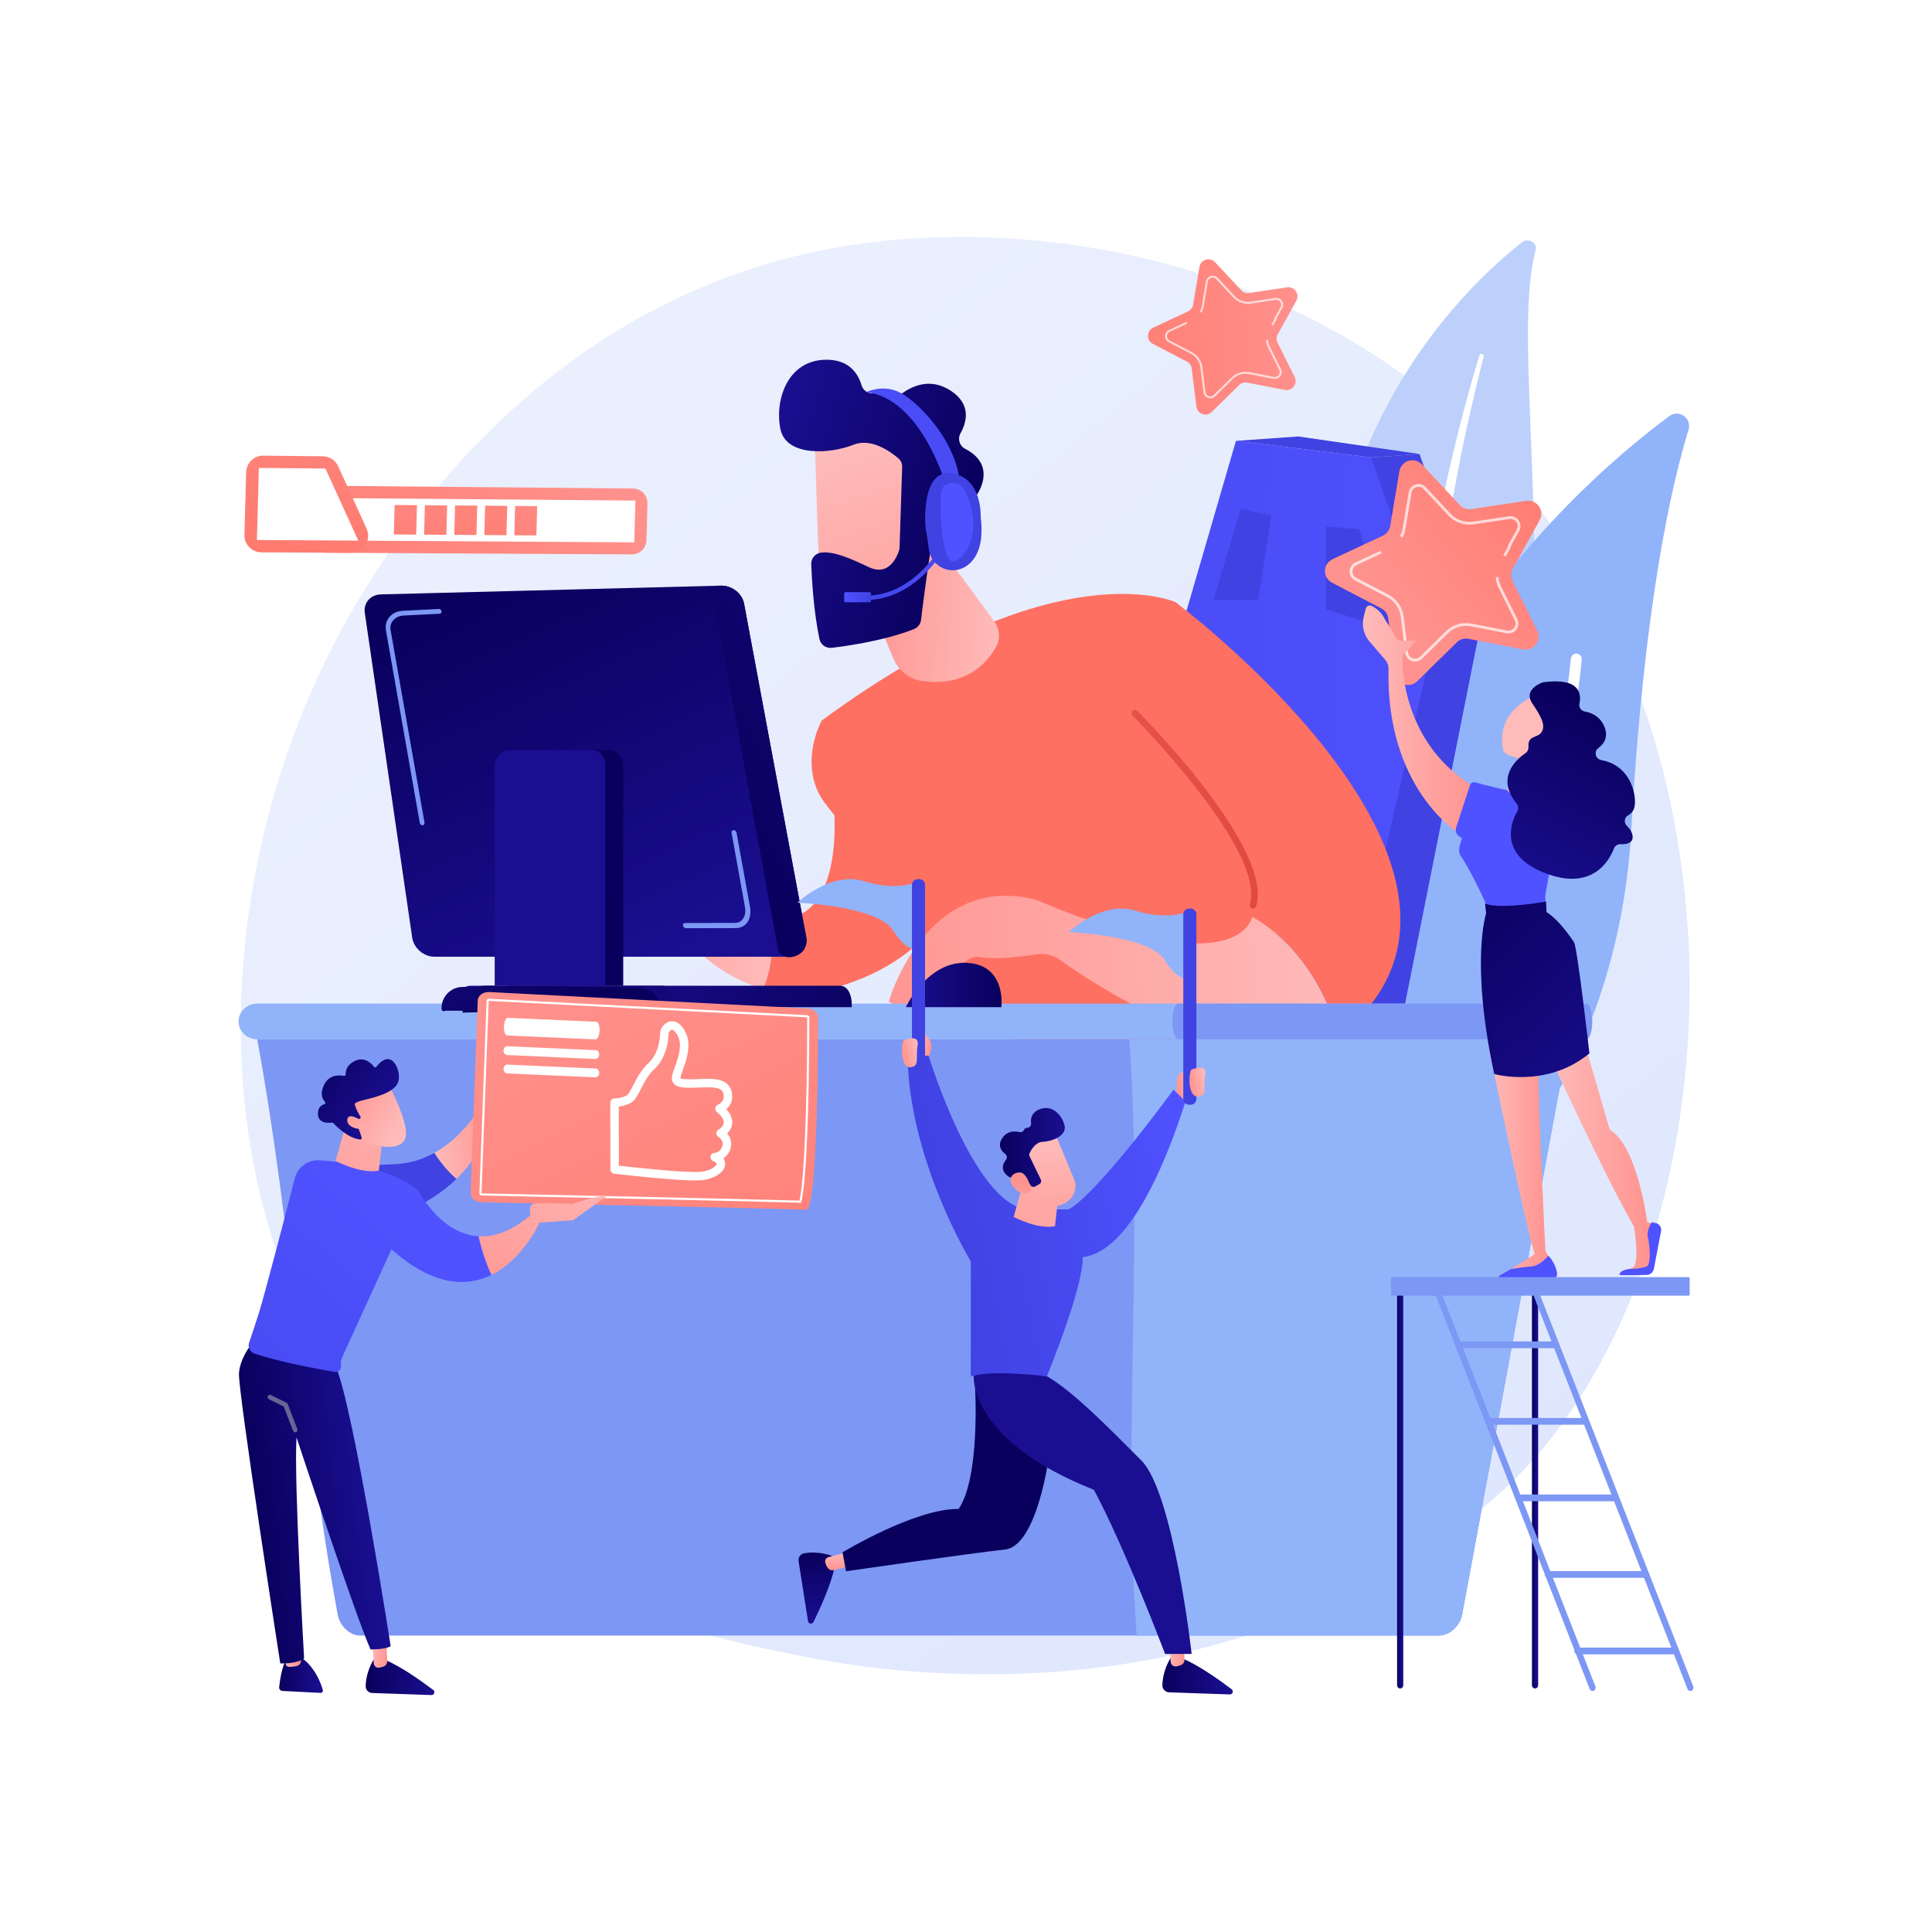 <?xml version="1.0" encoding="UTF-8"?>
<svg xmlns="http://www.w3.org/2000/svg" xmlns:xlink="http://www.w3.org/1999/xlink" version="1.1" x="0px" y="0px" viewBox="0 0 3710 3710" style="enable-background:new 0 0 3710 3710;" xml:space="preserve">
<g id="Background">
	<g>
		<g>
			<rect style="fill:#FFFFFF;" width="3710" height="3710"></rect>
		</g>
	</g>
</g>
<g id="Illustration">
	<g>
		<linearGradient id="SVGID_1_" gradientUnits="userSpaceOnUse" x1="3593.273" y1="4041.353" x2="1124.869" y2="975.75">
			<stop offset="0" style="stop-color:#DAE3FE"></stop>
			<stop offset="1" style="stop-color:#E9EFFD"></stop>
		</linearGradient>
		<path style="fill:url(#SVGID_1_);" d="M2922.12,2826.891c-57.133,59.389-111.191,97.689-153.901,127.948    c-502.052,355.694-1096.112,252.011-1222.367,226.69c-186.438-37.39-546.82-109.664-807.369-412.208    c-394.189-457.724-332.808-1178.855-27.048-1654.884c55.928-87.074,351.358-570.354,951.816-647.856    c363.391-46.904,786.989,47.696,1093.746,301.463C3400.909,1300.724,3355.07,2376.833,2922.12,2826.891z"></path>
		<g>
			<path style="fill:#BDD0FB;" d="M2948.901,480.392c3.901-14.167-14.312-24.552-26.318-15.089     c-121.927,96.094-418.127,387.063-377.11,921.571c51.462,670.62-111.238,906.871-305.417,1046.558     c0,0,259.433-57.86,433.62-297.164C3101.345,1548.722,2879.547,732.281,2948.901,480.392z"></path>
			<path style="fill:#FFFFFF;" d="M2849.038,684.454c-18.576,73.525-35.582,147.35-49.655,221.648     c-14.49,74.215-26.552,148.805-36.091,223.637c-9.229,74.859-16.944,149.867-21.216,225.068     c-4.636,75.18-5.788,150.46-6.66,226.046c-1.326,75.538-2.2,151.642-11.468,227.895c-9.174,76.101-28.28,152.408-61.838,223.211     c-8.386,17.645-17.151,35.217-26.944,52.134c-9.459,17.093-19.736,33.802-30.331,50.332     c-21.372,32.971-45.138,64.682-71.33,94.612c-52.556,59.744-114.871,112.011-182.761,155.541     c-7.145,4.582-16.938,2.917-21.874-3.716c-4.846-6.513-3.205-15.398,3.622-20.055l0.048-0.033     c16.189-11.021,32.223-22.201,47.665-34.006c7.824-5.789,15.355-11.888,23.007-17.853c7.398-6.226,15.061-12.188,22.244-18.621     c29.194-25.271,56.442-52.414,81.393-81.293c50.153-57.468,91.314-122.192,123.501-189.779     c15.687-33.973,28.65-68.959,38.669-104.751c9.99-35.802,17.033-72.372,21.833-109.344     c9.61-73.984,11.145-149.303,13.056-224.828c2.017-75.539,4.603-151.435,10.549-227.115     c2.863-37.842,6.457-75.632,10.779-113.344c2.044-18.866,4.481-37.693,6.881-56.52c2.595-18.806,5.301-37.596,8.172-56.362     c11.633-75.047,25.727-149.728,42.342-223.891c16.998-74.089,36.108-147.734,58.242-220.571c0.633-2.083,2.963-3.294,5.205-2.706     C2848.254,680.361,2849.546,682.429,2849.038,684.454z"></path>
		</g>
		<g>
			<g>
				<path style="fill:#91B3FA;" d="M2606.549,2449.452c6.336,26.187,37.357,37.392,59.174,21.583      c120.378-87.23,438.425-364.639,466.818-877.051c23.976-432.708,78.097-665.062,109.976-768.84      c6.74-21.945-18.451-39.74-36.907-26.088C3001.986,949.679,2376.952,1500.566,2606.549,2449.452z"></path>
				<path style="fill:#FFFFFF;" d="M2642.784,2453.672c0.513,0.428,1.072,0.812,1.68,1.145c5.089,2.801,11.486,0.946,14.287-4.143      c3.175-5.77,318.187-583.846,378.703-1183.993c0.58-5.775-3.631-10.934-9.412-11.523c-5.781-0.581-10.938,3.631-11.523,9.412      c-60.074,595.778-373.045,1170.229-376.198,1175.96C2637.853,2445.013,2638.998,2450.51,2642.784,2453.672z"></path>
			</g>
		</g>
		<g>
			
				<linearGradient id="SVGID_00000090268299218255549830000002000410779232438428_" gradientUnits="userSpaceOnUse" x1="1825.531" y1="859.619" x2="2508.84" y2="1579.964" gradientTransform="matrix(-1 -0.027 -0.027 1 2954.931 2.413)">
				<stop offset="0" style="stop-color:#FF928E"></stop>
				<stop offset="1" style="stop-color:#FE7062"></stop>
			</linearGradient>
			<path style="fill:url(#SVGID_00000090268299218255549830000002000410779232438428_);" d="M625.881,1061.357l587.372,3.241     c15.211,0.084,27.699-12.006,28.108-27.211l1.902-70.601c0.421-15.635-12.063-28.576-27.703-28.716l-587.317-5.28     c-15.248-0.137-27.795,11.967-28.206,27.21l-1.956,72.64C597.659,1048.313,610.202,1061.27,625.881,1061.357z"></path>
			<polygon style="fill:#FFFFFF;" points="1217.994,1041.479 1220.155,961.257 624.196,956.278 622,1037.812    "></polygon>
			
				<linearGradient id="SVGID_00000062174469607775867530000014952399767395608246_" gradientUnits="userSpaceOnUse" x1="-410.214" y1="359.262" x2="-686.729" y2="1370.905" gradientTransform="matrix(1 -0.031 0.031 1 1132.389 -0.291)">
				<stop offset="0" style="stop-color:#FF928E"></stop>
				<stop offset="1" style="stop-color:#FE7062"></stop>
			</linearGradient>
			<path style="fill:url(#SVGID_00000062174469607775867530000014952399767395608246_);" d="M501.943,1060.608l172.102,0.95     c23.898,0.132,39.879-24.558,29.972-46.306l-54.621-119.908c-5.266-11.56-16.744-19.03-29.447-19.164l-114.244-1.202     c-17.869-0.188-32.588,13.989-33.069,31.853l-3.236,120.16C468.905,1045.338,483.589,1060.506,501.943,1060.608z"></path>
			<polygon style="fill:#FFFFFF;" points="688.029,1038.153 624.939,899.758 497.084,898.495 493.355,1036.955    "></polygon>
			<polygon style="fill:#FFFFFF;" points="1159.274,1028.947 1201.247,1029.219 1202.754,973.269 1160.783,972.932    "></polygon>
			<polygon style="fill:#FFFFFF;" points="1102.24,1028.578 1144.345,1028.85 1145.854,972.813 1103.751,972.475    "></polygon>
			<polygon style="fill:#FFFFFF;" points="1045.028,1028.206 1087.264,1028.48 1088.776,972.355 1046.541,972.016    "></polygon>
			
				<linearGradient id="SVGID_00000116922109452908647120000010555884557305376182_" gradientUnits="userSpaceOnUse" x1="-132.135" y1="864.9" x2="-195.082" y2="1251.572" gradientTransform="matrix(1 -0.031 0.031 1 1132.389 -0.291)">
				<stop offset="0" style="stop-color:#FF928E"></stop>
				<stop offset="1" style="stop-color:#FE7062"></stop>
			</linearGradient>
			<polygon style="fill:url(#SVGID_00000116922109452908647120000010555884557305376182_);" points="987.636,1027.834      1030.005,1028.109 1031.519,971.896 989.152,971.556    "></polygon>
			
				<linearGradient id="SVGID_00000179620582626120323640000000227624571452312500_" gradientUnits="userSpaceOnUse" x1="2011.5" y1="792.644" x2="1932.815" y2="1354.681" gradientTransform="matrix(-1 -0.027 -0.027 1 2954.931 2.413)">
				<stop offset="0" style="stop-color:#FF928E"></stop>
				<stop offset="1" style="stop-color:#FE7062"></stop>
			</linearGradient>
			<polygon style="fill:url(#SVGID_00000179620582626120323640000000227624571452312500_);" points="930.064,1027.461      972.566,1027.736 974.082,971.435 931.582,971.094    "></polygon>
			
				<linearGradient id="SVGID_00000078029284086387643240000009673964757160241587_" gradientUnits="userSpaceOnUse" x1="2068.225" y1="800.584" x2="1989.539" y2="1362.621" gradientTransform="matrix(-1 -0.027 -0.027 1 2954.931 2.413)">
				<stop offset="0" style="stop-color:#FF928E"></stop>
				<stop offset="1" style="stop-color:#FE7062"></stop>
			</linearGradient>
			<polygon style="fill:url(#SVGID_00000078029284086387643240000009673964757160241587_);" points="872.311,1027.086      914.946,1027.362 916.465,970.973 873.831,970.631    "></polygon>
			
				<linearGradient id="SVGID_00000129184015984392266120000000156471546104314789_" gradientUnits="userSpaceOnUse" x1="2125.128" y1="808.55" x2="2046.443" y2="1370.587" gradientTransform="matrix(-1 -0.027 -0.027 1 2954.931 2.413)">
				<stop offset="0" style="stop-color:#FF928E"></stop>
				<stop offset="1" style="stop-color:#FE7062"></stop>
			</linearGradient>
			<polygon style="fill:url(#SVGID_00000129184015984392266120000000156471546104314789_);" points="814.376,1026.71      857.145,1026.988 858.666,970.509 815.899,970.166    "></polygon>
			
				<linearGradient id="SVGID_00000090978071814634759170000008047720447730661015_" gradientUnits="userSpaceOnUse" x1="2182.211" y1="816.54" x2="2103.526" y2="1378.577" gradientTransform="matrix(-1 -0.027 -0.027 1 2954.931 2.413)">
				<stop offset="0" style="stop-color:#FF928E"></stop>
				<stop offset="1" style="stop-color:#FE7062"></stop>
			</linearGradient>
			<polygon style="fill:url(#SVGID_00000090978071814634759170000008047720447730661015_);" points="756.258,1026.333      799.162,1026.611 800.686,970.044 757.783,969.7    "></polygon>
		</g>
		<g>
			<g>
				
					<linearGradient id="SVGID_00000085251538856617251230000012914107009149569213_" gradientUnits="userSpaceOnUse" x1="3620.92" y1="1549.352" x2="2907.765" y2="1448.195">
					<stop offset="0" style="stop-color:#4F52FF"></stop>
					<stop offset="1" style="stop-color:#4042E2"></stop>
				</linearGradient>
				<polygon style="fill:url(#SVGID_00000085251538856617251230000012914107009149569213_);" points="2633.43,878.369       2725.935,871.837 2841.325,1209.645 2690.051,1967.88 2546.513,1946.707     "></polygon>
				
					<linearGradient id="SVGID_00000059271318549891433660000009741622014553189053_" gradientUnits="userSpaceOnUse" x1="-1552.638" y1="1411.754" x2="1473.166" y2="1361.323" gradientTransform="matrix(-1 0 0 1 1583.232 0)">
					<stop offset="0" style="stop-color:#4F52FF"></stop>
					<stop offset="1" style="stop-color:#4042E2"></stop>
				</linearGradient>
				<polygon style="fill:url(#SVGID_00000059271318549891433660000009741622014553189053_);" points="2081.514,1914.498       2264.267,1221.694 2373.365,846.605 2633.43,878.369 2753.09,1227.183 2588.792,1946.614 2081.07,1946.614     "></polygon>
				
					<linearGradient id="SVGID_00000142165585054932708050000004746829392780724917_" gradientUnits="userSpaceOnUse" x1="3279.841" y1="287.768" x2="3047.181" y2="469.849">
					<stop offset="0" style="stop-color:#4F52FF"></stop>
					<stop offset="1" style="stop-color:#4042E2"></stop>
				</linearGradient>
				<polygon style="fill:url(#SVGID_00000142165585054932708050000004746829392780724917_);" points="2725.935,871.837       2493.096,838.131 2373.365,846.605 2633.43,878.369     "></polygon>
				
					<linearGradient id="SVGID_00000093884555217594151750000009451939710392526249_" gradientUnits="userSpaceOnUse" x1="3315.62" y1="446.276" x2="3057.671" y2="689.052">
					<stop offset="0" style="stop-color:#4F52FF"></stop>
					<stop offset="1" style="stop-color:#4042E2"></stop>
				</linearGradient>
				<polygon style="fill:url(#SVGID_00000093884555217594151750000009451939710392526249_);" points="2673.603,1209.99       2546.261,1169.993 2546.261,1010.916 2609.931,1016.569     "></polygon>
				
					<linearGradient id="SVGID_00000023969366560728080670000014859723281292007584_" gradientUnits="userSpaceOnUse" x1="3193.584" y1="316.613" x2="2935.634" y2="559.39">
					<stop offset="0" style="stop-color:#4F52FF"></stop>
					<stop offset="1" style="stop-color:#4042E2"></stop>
				</linearGradient>
				<polygon style="fill:url(#SVGID_00000023969366560728080670000014859723281292007584_);" points="2441.167,990.92       2382.954,976.206 2330.058,1151.802 2416.008,1151.802     "></polygon>
			</g>
			<g>
				<g>
					
						<linearGradient id="SVGID_00000132053494847597062360000003642308898277698486_" gradientUnits="userSpaceOnUse" x1="971.106" y1="2742.357" x2="1518.701" y2="1974.862" gradientTransform="matrix(-0.999 -0.055 -0.055 0.999 3007.485 58.859)">
						<stop offset="0" style="stop-color:#2B3582"></stop>
						<stop offset="0.231" style="stop-color:#252A70"></stop>
						<stop offset="0.729" style="stop-color:#19164F"></stop>
						<stop offset="1" style="stop-color:#150E42"></stop>
					</linearGradient>
					<path style="fill:url(#SVGID_00000132053494847597062360000003642308898277698486_);" d="M2039.21,2126.014       c0,0-433.239,50.664-626.715,210.545c-193.476,159.88,129.596,721.822,129.596,721.822s57.863,2.839,131.278-53.37       c0,0-186.787-419.525,0.187-528.529c210.207-122.547,445.603-139.756,445.603-139.756l-76.524-197.371L2039.21,2126.014z"></path>
					
						<linearGradient id="SVGID_00000098916478511692240170000016640149044572319654_" gradientUnits="userSpaceOnUse" x1="772.918" y1="3072.008" x2="801.687" y2="2093.859" gradientTransform="matrix(-0.999 -0.055 -0.055 0.999 3007.485 58.859)">
						<stop offset="0" style="stop-color:#09005D"></stop>
						<stop offset="1" style="stop-color:#1A0F91"></stop>
					</linearGradient>
					<path style="fill:url(#SVGID_00000098916478511692240170000016640149044572319654_);" d="M2459.405,2020.025       c0,0,81.223,260.097-18.361,332.327c-99.584,72.229-331.756,146.918-391.072,298.466       c-59.316,151.548-117.118,374.266-238.326,474.134c0,0-120.144,33.964-148.686,0c0,0,85.013-417.992,134.685-530.503       c43.016-97.435,106.231-238.011,216.603-312.437c31.595-21.305,28.324-57.998,16.217-94.13l-22.048-65.798L2459.405,2020.025z"></path>
					
						<linearGradient id="SVGID_00000165937425846355759100000006109640568967847828_" gradientUnits="userSpaceOnUse" x1="2078.776" y1="884.713" x2="2031.568" y2="979.13">
						<stop offset="0" style="stop-color:#FF928E"></stop>
						<stop offset="1" style="stop-color:#FE7062"></stop>
					</linearGradient>
					<path style="fill:url(#SVGID_00000165937425846355759100000006109640568967847828_);" d="M1476.487,1765.38       c159.263,18.463,123.575-239.577,121.256-249.89l233.065,184.704c0,0-20.382,135.813-225.98,196.285       c-52.017,15.298-98.688,13.523-139.422,2.384C1485.816,1848.572,1484.783,1802.374,1476.487,1765.38z"></path>
					
						<linearGradient id="SVGID_00000029023723135714861820000016876824704474744760_" gradientUnits="userSpaceOnUse" x1="1425.806" y1="1807.639" x2="1847.672" y2="1807.639" gradientTransform="matrix(-0.999 -0.055 -0.055 0.999 3007.485 58.859)">
						<stop offset="0" style="stop-color:#FEBBBA"></stop>
						<stop offset="1" style="stop-color:#FF928E"></stop>
					</linearGradient>
					<path style="fill:url(#SVGID_00000029023723135714861820000016876824704474744760_);" d="M1171.753,1671.472       c61.834-38.129,127.006,7.017,127.006,7.017c76.741,56.469,134.42,81.87,177.728,86.891       c8.297,36.994,9.329,83.192-11.082,133.484c-88.135-24.1-148.38-92.178-174.279-126.831       c-9.323-12.475-26.887-15.524-39.625-6.563c-12.941,9.104-25.722,21.845-24.318,36.077       c2.768,28.064-30.01,35.126-31.888,24.901c-1.877-10.227,14.908-69.308,14.908-69.308s-68.167,61.373-94.755,84.932       c-26.588,23.563-56.91-3.144-56.91-3.144S1109.918,1709.604,1171.753,1671.472z"></path>
					
						<linearGradient id="SVGID_00000153692387997439553450000007416539407127013034_" gradientUnits="userSpaceOnUse" x1="2366.905" y1="1028.776" x2="2319.697" y2="1123.194">
						<stop offset="0" style="stop-color:#FF928E"></stop>
						<stop offset="1" style="stop-color:#FE7062"></stop>
					</linearGradient>
					<path style="fill:url(#SVGID_00000153692387997439553450000007416539407127013034_);" d="M2257.505,1156.485       c0,0-227.332-105.925-679.708,227.356c0,0-40.271,72.805-4.525,141.562c35.745,68.758,393.455,413.923,435.144,596.681       c0,0,219.77,85.08,460.731-74.566C2469.147,2047.519,2476.386,1545.693,2257.505,1156.485z"></path>
					
						<linearGradient id="SVGID_00000181057025175254701850000011050050580333052346_" gradientUnits="userSpaceOnUse" x1="1023.304" y1="1185.027" x2="1303.211" y2="1185.027" gradientTransform="matrix(-0.999 -0.055 -0.055 0.999 3007.485 58.859)">
						<stop offset="0" style="stop-color:#FEBBBA"></stop>
						<stop offset="1" style="stop-color:#FF928E"></stop>
					</linearGradient>
					<path style="fill:url(#SVGID_00000181057025175254701850000011050050580333052346_);" d="M1802.518,1048.027l106.777,145.059       c10.601,14.402,12.046,33.702,3.3,49.301c-17.674,31.526-57.969,76.615-141.198,65.475       c-24.757-3.314-45.949-19.535-55.569-42.587l-70.881-169.84L1802.518,1048.027z"></path>
					
						<linearGradient id="SVGID_00000129918512342945037230000002114605322757573513_" gradientUnits="userSpaceOnUse" x1="2637.466" y1="1164.057" x2="2590.257" y2="1258.475">
						<stop offset="0" style="stop-color:#FF928E"></stop>
						<stop offset="1" style="stop-color:#FE7062"></stop>
					</linearGradient>
					<path style="fill:url(#SVGID_00000129918512342945037230000002114605322757573513_);" d="M2404.662,1760.612       c33.06-108.42-226.762-368.557-226.762-368.557l79.605-235.569c0,0,568.563,425.563,400.679,733.251       c-24.067,44.109-54.46,74.259-88.839,93.643C2528.884,1852.813,2456.379,1789.953,2404.662,1760.612z"></path>
					
						<linearGradient id="SVGID_00000067215423094252422250000009034916462549533066_" gradientUnits="userSpaceOnUse" x1="414.855" y1="1544.556" x2="1242.742" y2="1497.126" gradientTransform="matrix(-0.999 -0.055 -0.055 0.999 3007.485 58.859)">
						<stop offset="0" style="stop-color:#E1473D"></stop>
						<stop offset="1" style="stop-color:#E9605A"></stop>
					</linearGradient>
					<path style="fill:url(#SVGID_00000067215423094252422250000009034916462549533066_);" d="M2405.739,1744.62       c2.901,0.16,5.65-1.661,6.537-4.573c33.806-110.85-217.657-364.272-228.375-375.01c-2.518-2.517-6.608-2.533-9.151-0.008       c-2.527,2.526-2.525,6.625-0.008,9.151c2.575,2.571,256.719,258.612,225.158,362.096c-1.041,3.418,0.885,7.032,4.302,8.074       C2404.708,1744.505,2405.226,1744.592,2405.739,1744.62z"></path>
					
						<linearGradient id="SVGID_00000023985072144061275580000006069849207392611978_" gradientUnits="userSpaceOnUse" x1="2582.385" y1="1830.399" x2="1591.045" y2="1921.44">
						<stop offset="0" style="stop-color:#FEBBBA"></stop>
						<stop offset="1" style="stop-color:#FF928E"></stop>
					</linearGradient>
					<path style="fill:url(#SVGID_00000023985072144061275580000006069849207392611978_);" d="M1991.146,1728.277       c0,0,317.15,143.739,401.489,53.461c5.719-6.124,9.621-13.238,12.027-21.126c51.718,29.341,124.222,92.201,164.684,222.767       c-176.477,99.505-458.473-86.109-534.494-140.437c-12.506-8.937-27.893-12.679-43.094-10.392       c-30.734,4.622-83.738,10.987-111.807,5.061c-41.065-8.667-108.624,134.139-173.262,85.368       C1706.688,1922.979,1778.201,1672.213,1991.146,1728.277z"></path>
					<g>
						
							<linearGradient id="SVGID_00000165919655071389398130000007107933477030048144_" gradientUnits="userSpaceOnUse" x1="1887.703" y1="-495.077" x2="1537.764" y2="-32.136" gradientTransform="matrix(-0.953 -0.303 -0.303 0.953 3278.606 1896.817)">
							<stop offset="0" style="stop-color:#FEBBBA"></stop>
							<stop offset="1" style="stop-color:#FF928E"></stop>
						</linearGradient>
						<path style="fill:url(#SVGID_00000165919655071389398130000007107933477030048144_);" d="M1564.762,830.488        c-1.397,4.396,9.824,309.215,9.824,309.215l173.911-10.107l32.286-290.485        C1780.783,839.112,1588.161,756.883,1564.762,830.488z"></path>
						
							<linearGradient id="SVGID_00000143613269927344707650000016024138832199977116_" gradientUnits="userSpaceOnUse" x1="1620.443" y1="-383.403" x2="2038.445" y2="-383.403" gradientTransform="matrix(-0.953 -0.303 -0.303 0.953 3278.606 1896.817)">
							<stop offset="0" style="stop-color:#09005D"></stop>
							<stop offset="1" style="stop-color:#1A0F91"></stop>
						</linearGradient>
						<path style="fill:url(#SVGID_00000143613269927344707650000016024138832199977116_);" d="M1732.434,897.01l-5.022,154.248        c-0.065,1.979-0.384,3.89-0.981,5.777c-3.654,11.55-19.141,50.363-57.885,32.097c-35.156-16.574-67.487-31.177-92.037-27.909        c-11.022,1.468-19.116,11.042-18.705,22.155c1.027,27.695,4.495,90.059,15.774,143.782        c2.289,10.902,12.61,18.141,23.671,16.816c33.327-3.99,103.382-14.373,157.784-35.928c7.371-2.921,12.573-9.546,13.541-17.416        c4.717-38.367,19.487-154.924,28.627-186.767c8.578-29.888,49.007-41.935,66.342-45.783c5.684-1.262,10.556-4.766,13.57-9.747        c10.654-17.607,28.271-59.516-23.747-86.524c-10.886-5.653-14.892-19.067-8.911-29.776        c11.906-21.322,21.085-55.352-18.288-81.477c-40.019-26.554-76.135-8.866-96.68,6.971c-8.307,6.404-19.811,5.68-27.641-1.299        c-4.457-3.972-10.7-6.07-19.253-2.528c-11.524,4.773-24.618-1.958-28.172-13.914c-6.827-22.971-24.148-49.238-67.68-49.016        c-77.245,0.395-99.569,82.214-87.852,134.276c11.718,52.063,95.441,46.874,139.977,29.001        c33.861-13.589,70.506,12.629,86.127,25.978C1729.943,884.253,1732.646,890.505,1732.434,897.01z"></path>
						
							<linearGradient id="SVGID_00000000910480353081161260000017886682655404754605_" gradientUnits="userSpaceOnUse" x1="1375.184" y1="-128.459" x2="1655.859" y2="-416.424" gradientTransform="matrix(-0.953 -0.303 -0.303 0.953 3278.606 1896.817)">
							<stop offset="0" style="stop-color:#FEBBBA"></stop>
							<stop offset="1" style="stop-color:#FF928E"></stop>
						</linearGradient>
						<path style="fill:url(#SVGID_00000000910480353081161260000017886682655404754605_);" d="M1794.814,1060.007        c0,0-16.524-91.592,18.716-107.503c35.239-15.909,80.399,2.885,59.656,63.806        C1847.383,1092.09,1794.814,1060.007,1794.814,1060.007z"></path>
					</g>
				</g>
				<g>
					<g>
						<g>
							
								<linearGradient id="SVGID_00000181080567552497790000000000743432225831782528_" gradientUnits="userSpaceOnUse" x1="1146.267" y1="1187.129" x2="1306.559" y2="1078.456" gradientTransform="matrix(-0.993 -0.121 -0.121 0.993 3114.354 138.106)">
								<stop offset="0" style="stop-color:#4F52FF"></stop>
								<stop offset="1" style="stop-color:#4042E2"></stop>
							</linearGradient>
							<path style="fill:url(#SVGID_00000181080567552497790000000000743432225831782528_);" d="M1657.804,1152.113         c106.868,2.901,163.442-110.189,164.001-111.334l-7.322-3.582c-0.537,1.094-54.875,109.526-156.459,106.769         L1657.804,1152.113z"></path>
						</g>
						
							<linearGradient id="SVGID_00000122685106818090604000000008351730431584161453_" gradientUnits="userSpaceOnUse" x1="1621.012" y1="1146.745" x2="1672.712" y2="1146.745">
							<stop offset="0" style="stop-color:#4F52FF"></stop>
							<stop offset="1" style="stop-color:#4042E2"></stop>
						</linearGradient>
						<path style="fill:url(#SVGID_00000122685106818090604000000008351730431584161453_);" d="M1669.823,1156.485h-45.923        c-1.589,0-2.888-1.3-2.888-2.888v-13.703c0-1.589,1.3-2.888,2.888-2.888h45.923c1.589,0,2.889,1.3,2.889,2.888v13.703        C1672.712,1155.186,1671.412,1156.485,1669.823,1156.485z"></path>
					</g>
					<g>
						
							<linearGradient id="SVGID_00000059994027694855848950000017790190424700052884_" gradientUnits="userSpaceOnUse" x1="1648.886" y1="797.645" x2="514.417" y2="985.079" gradientTransform="matrix(-0.993 -0.121 -0.121 0.993 3114.354 138.106)">
							<stop offset="0" style="stop-color:#4F52FF"></stop>
							<stop offset="1" style="stop-color:#4042E2"></stop>
						</linearGradient>
						<path style="fill:url(#SVGID_00000059994027694855848950000017790190424700052884_);" d="M1816.983,933.618        c0,0-46.689-168.23-153.543-180.588c0,0,29.093-14.906,61.295-0.926s116.421,93.755,118.976,184.782        C1822.679,944.739,1816.983,933.618,1816.983,933.618z"></path>
						
							<linearGradient id="SVGID_00000005225443124146812120000013156672483648762251_" gradientUnits="userSpaceOnUse" x1="2094.52" y1="785.034" x2="2005.16" y2="857.534">
							<stop offset="0" style="stop-color:#4F52FF"></stop>
							<stop offset="1" style="stop-color:#4042E2"></stop>
						</linearGradient>
						<path style="fill:url(#SVGID_00000005225443124146812120000013156672483648762251_);" d="M1827.68,908.774        c59.11,9.053,55.489,83.425,55.489,83.425c6.813,53.517-7.58,80.904-27.059,94.564c-13.307,9.332-30.548,10.969-45.393,4.356        c-14.846-6.614-25.138-20.527-27.116-36.659c-1.787-14.568-3.695-28.405-5.02-33.288        C1775.376,1009.34,1768.57,899.721,1827.68,908.774z"></path>
					</g>
					
						<linearGradient id="SVGID_00000059302358508860617880000001429051364470426801_" gradientUnits="userSpaceOnUse" x1="1967.384" y1="919.313" x2="2201.742" y2="779.373">
						<stop offset="0" style="stop-color:#4F52FF"></stop>
						<stop offset="1" style="stop-color:#4042E2"></stop>
					</linearGradient>
					<path style="fill:url(#SVGID_00000059302358508860617880000001429051364470426801_);" d="M1823.207,927.752       c12.05-2.7,24.345,3.179,29.78,14.267c38.899,79.354-1.509,134.147-22.543,136.265c-22.17,2.232-26.883-104.715-23.488-132.355       C1808.38,934.346,1815.46,929.488,1823.207,927.752z"></path>
				</g>
			</g>
			<path style="fill:#91B3FA;" d="M458.046,1961.46c0,18.651,16.065,34.28,35.882,34.28h2498.244     c19.817,0,35.881-15.63,35.881-34.28l0,0c0-18.651-16.064-34.28-35.881-34.28H493.928     C474.111,1927.179,458.046,1942.809,458.046,1961.46L458.046,1961.46z"></path>
			<g>
				<path style="fill:#7D97F4;" d="M493.928,1995.74c68.177,370.228,86.445,736.629,154.623,1105.257      c4.031,21.499,23.382,39.708,42.33,39.708h2072.904c18.948,0,39.822-18.208,43.854-39.708      c68.177-368.628,136.399-735.029,204.576-1105.257H493.928z"></path>
				<path style="fill:#91B3FA;" d="M2168.499,1995.74c27.235,377.084-13.022,767.881,14.213,1144.965h581.073      c18.948,0,39.822-18.208,43.854-39.708c68.177-368.628,136.399-735.029,204.576-1105.257H2168.499z"></path>
			</g>
			<g>
				<path style="fill:#7D97F4;" d="M2251.336,1961.46c0,18.651,5.04,34.28,11.257,34.28h783.753c6.217,0,11.257-15.63,11.257-34.28      l0,0c0-18.651-5.04-34.28-11.257-34.28h-783.753C2256.376,1927.179,2251.336,1942.809,2251.336,1961.46L2251.336,1961.46z"></path>
			</g>
			
				<linearGradient id="SVGID_00000147186959905913495470000016360898303039838110_" gradientUnits="userSpaceOnUse" x1="-52.77" y1="2105.939" x2="476.712" y2="1844.728" gradientTransform="matrix(-1 0 0 1 1583.232 0)">
				<stop offset="0" style="stop-color:#09005D"></stop>
				<stop offset="1" style="stop-color:#1A0F91"></stop>
			</linearGradient>
			<path style="fill:url(#SVGID_00000147186959905913495470000016360898303039838110_);" d="M903.19,1892.899h709.906     c15.433,0,22.461,18.801,22.461,34.235v6.901H874.533v-6.901C874.533,1911.7,887.756,1892.899,903.19,1892.899z"></path>
			<g>
				<g>
					
						<linearGradient id="SVGID_00000110469365637672854050000017701856940622649251_" gradientUnits="userSpaceOnUse" x1="939.164" y1="1099.974" x2="1278.039" y2="1853.591">
						<stop offset="0" style="stop-color:#09005D"></stop>
						<stop offset="1" style="stop-color:#1A0F91"></stop>
					</linearGradient>
					<path style="fill:url(#SVGID_00000110469365637672854050000017701856940622649251_);" d="M700.489,1176.707l91.029,623.61       c2.973,20.368,22.106,36.886,42.796,36.885l681.516-0.019c21.77-0.001,36.252-16.922,32.349-37.855l-119.397-640.376       c-3.632-19.481-23.463-34.845-44.306-34.31l-653.125,16.754C711.503,1141.904,697.716,1157.716,700.489,1176.707z"></path>
					
						<linearGradient id="SVGID_00000081645936529645140030000016967134211402403508_" gradientUnits="userSpaceOnUse" x1="1352.572" y1="1529.881" x2="2060.706" y2="1172.442">
						<stop offset="0" style="stop-color:#09005D"></stop>
						<stop offset="1" style="stop-color:#1A0F91"></stop>
					</linearGradient>
					<path style="fill:url(#SVGID_00000081645936529645140030000016967134211402403508_);" d="M1368.062,1136.368l125.806,686.286       c1.567,8.549,11.638,15.535,20.483,15.535c21.769,0,37.877-17.137,33.952-38.186l-119.487-640.859       c-3.652-19.586-23.499-35.037-44.342-34.502l-11.463,0.294C1369.362,1127.571,1367.219,1131.771,1368.062,1136.368z"></path>
					<g>
						<g>
							<path style="fill:#7D97F4;" d="M811.495,1584.755c2.532-0.092,4.209-2.3,3.745-4.932l-65.113-369.479         c-2.955-16.767,10.307-27.54,24.849-28.281l69.224-3.531c2.489-0.127,4.134-2.279,3.675-4.806         c-0.46-2.526-2.85-4.47-5.338-4.343l-69.184,3.552c-21.598,1.109-35.724,17.72-32.185,37.856l64.907,369.364         C806.536,1582.787,808.963,1584.846,811.495,1584.755z"></path>
						</g>
						<g>
							<path style="fill:#7D97F4;" d="M1317.165,1782.41l95.895-0.193c19.656-0.04,31.324-17.581,27.124-40.755l-25.824-142.49         c-0.49-2.707-3.036-4.882-5.684-4.859c-2.648,0.023-4.398,2.236-3.91,4.941l25.74,142.442         c3.159,17.48-5.115,30.706-19.237,30.739l-95.838,0.227c-2.653,0.006-4.415,2.237-3.938,4.983         C1311.971,1780.192,1314.51,1782.415,1317.165,1782.41z"></path>
						</g>
					</g>
				</g>
				<g>
					
						<linearGradient id="SVGID_00000045612420596667852240000013952279822382837423_" gradientUnits="userSpaceOnUse" x1="658.574" y1="1916.971" x2="28.992" y2="1924.055" gradientTransform="matrix(-1 0 0 1 1583.232 0)">
						<stop offset="0" style="stop-color:#09005D"></stop>
						<stop offset="1" style="stop-color:#1A0F91"></stop>
					</linearGradient>
					<path style="fill:url(#SVGID_00000045612420596667852240000013952279822382837423_);" d="M888.245,1936.29v8.229l169.602-3.628       h239.775c5.778,0,10.464-2.52,10.464-8.3l0,0c0-22.498-15.839-39.693-38.385-39.693H931.229c-2.901,0-8.673,1.1-11.242,1.671       C902.198,1898.66,888.245,1916.694,888.245,1936.29z"></path>
					
						<linearGradient id="SVGID_00000146493886183351606210000015384211997550227623_" gradientUnits="userSpaceOnUse" x1="501.882" y1="1962.062" x2="780.351" y2="1590.771" gradientTransform="matrix(-1 0 0 1 1583.232 0)">
						<stop offset="0" style="stop-color:#09005D"></stop>
						<stop offset="1" style="stop-color:#1A0F91"></stop>
					</linearGradient>
					<path style="fill:url(#SVGID_00000146493886183351606210000015384211997550227623_);" d="M847.896,1935.672       c0.047-22.498,18.36-40.573,40.905-40.478l34.2,0.143l135.037,0.618l169.236,0.998c22.498,0.095,40.668,16.333,40.62,38.831       c-0.026,4.447-3.639,5.107-8.086,5.107H855.969c-2.151,0-4.213,2.075-5.73,0.551c-1.517-1.524-2.365-2.124-2.356-4.275       L847.896,1935.672z"></path>
					
						<linearGradient id="SVGID_00000114777867332538611670000017252479300977028776_" gradientUnits="userSpaceOnUse" x1="1234.128" y1="1555.606" x2="1895.051" y2="1056.542">
						<stop offset="0" style="stop-color:#09005D"></stop>
						<stop offset="1" style="stop-color:#1A0F91"></stop>
					</linearGradient>
					<path style="fill:url(#SVGID_00000114777867332538611670000017252479300977028776_);" d="M1170.742,1440.398       c15.434,0,26.027,14.679,26.027,30.112v422.389H977.374v-452.501H1170.742z"></path>
					
						<linearGradient id="SVGID_00000108272864643313987080000014911056696859793043_" gradientUnits="userSpaceOnUse" x1="2560.985" y1="502.553" x2="1859.596" y2="1048.827">
						<stop offset="0" style="stop-color:#09005D"></stop>
						<stop offset="1" style="stop-color:#1A0F91"></stop>
					</linearGradient>
					<path style="fill:url(#SVGID_00000108272864643313987080000014911056696859793043_);" d="M979.294,1440.398h158.153       c15.433,0,25.041,14.679,25.041,30.112v422.389H949.95V1470.51C949.95,1455.077,963.86,1440.398,979.294,1440.398z"></path>
				</g>
			</g>
			
				<linearGradient id="SVGID_00000022531255633543060100000017215924975179168171_" gradientUnits="userSpaceOnUse" x1="-340.126" y1="1891.424" x2="-156.202" y2="1891.424" gradientTransform="matrix(-1 0 0 1 1583.232 0)">
				<stop offset="0" style="stop-color:#09005D"></stop>
				<stop offset="1" style="stop-color:#1A0F91"></stop>
			</linearGradient>
			<path style="fill:url(#SVGID_00000022531255633543060100000017215924975179168171_);" d="M1922.852,1934.035h-183.418     c0,0,41.646-89.494,117.848-85.063C1933.485,1853.402,1922.852,1934.035,1922.852,1934.035z"></path>
		</g>
		<g>
			
				<linearGradient id="SVGID_00000157291478568455540140000000715556957676826243_" gradientUnits="userSpaceOnUse" x1="2014.262" y1="85.893" x2="1716.242" y2="635.572" gradientTransform="matrix(0.506 0.863 -0.863 0.506 1579.409 -1141.072)">
				<stop offset="0" style="stop-color:#FF928E"></stop>
				<stop offset="1" style="stop-color:#FE7062"></stop>
			</linearGradient>
			<path style="fill:url(#SVGID_00000157291478568455540140000000715556957676826243_);" d="M2297.476,780.78l-9.002-73.104     c-0.7-5.686-4.154-10.662-9.234-13.309l-65.327-34.026c-12.793-6.664-12.392-25.104,0.68-31.205l66.743-31.153     c5.192-2.424,8.858-7.245,9.803-12.894l12.175-72.644c2.383-14.226,20.046-19.544,29.888-8.998l50.253,53.851     c3.908,4.187,9.626,6.184,15.293,5.338l72.85-10.869c14.266-2.128,24.781,13.026,17.793,25.644l-35.685,64.436     c-2.776,5.011-2.907,11.067-0.353,16.194l32.85,65.925c6.433,12.912-4.731,27.594-18.891,24.846l-72.309-14.027     c-5.624-1.09-11.423,0.655-15.51,4.67l-52.549,51.613C2316.655,801.177,2299.24,795.097,2297.476,780.78z"></path>
			<path style="opacity:0.7;fill:#FFFFFF;" d="M2303.985,598.684c1.855-3.379,3.116-7.017,3.751-10.816l7.953-47.44     c0.836-4.987,4.361-8.988,9.206-10.446c4.839-1.458,9.987-0.065,13.436,3.628l32.821,35.169     c7.688,8.238,18.934,12.165,30.081,10.504l47.579-7.1c4.998-0.746,9.894,1.371,12.778,5.523     c2.878,4.159,3.147,9.484,0.701,13.906l-11.908,21.502l-3.271-1.811l11.907-21.502c1.784-3.218,1.571-6.945-0.503-9.962     c-2.097-3.019-5.516-4.498-9.153-3.956l-47.579,7.099c-12.367,1.844-24.84-2.511-33.368-11.65l-32.822-35.167     c-2.508-2.688-6.104-3.66-9.625-2.601c-3.52,1.058-5.982,3.855-6.59,7.482l-7.954,47.44c-0.706,4.213-2.106,8.251-4.16,11.996     L2303.985,598.684z"></path>
			<path style="opacity:0.7;fill:#FFFFFF;" d="M2239.054,652.202c-1.208-2.06-1.85-4.454-1.795-6.962     c0.11-5.056,3.024-9.522,7.605-11.661l33.348-15.567l1.582,3.391l-33.347,15.567c-3.332,1.553-5.368,4.675-5.448,8.35     c-0.08,3.677,1.818,6.885,5.082,8.581l42.657,22.222c10.957,5.702,18.641,16.766,20.149,29.039l5.88,47.742     c0.453,3.648,2.797,6.548,6.261,7.763c3.471,1.212,7.109,0.397,9.731-2.18l34.323-33.709c8.921-8.76,21.57-12.567,33.836-10.183     l47.229,9.156c3.611,0.7,7.093-0.627,9.318-3.553c2.226-2.928,2.574-6.638,0.934-9.927l-21.458-43.059     c-2.218-4.453-3.525-9.226-3.882-14.191l3.728-0.268c0.324,4.474,1.502,8.779,3.504,12.791l21.455,43.057     c2.255,4.525,1.757,9.835-1.303,13.859c-3.06,4.025-8.045,5.927-13.006,4.962l-47.228-9.157     c-11.061-2.147-22.466,1.285-30.504,9.181l-34.322,33.711c-3.605,3.542-8.811,4.709-13.585,3.043     c-4.771-1.669-8.12-5.821-8.741-10.836l-5.878-47.743c-1.361-11.067-8.284-21.039-18.168-26.177l-42.658-22.223     C2242.093,656.042,2240.281,654.294,2239.054,652.202z"></path>
			
				<rect x="2437.937" y="616.708" transform="matrix(0.485 -0.875 0.875 0.485 719.211 2457.771)" style="opacity:0.7;fill:#FFFFFF;" width="14.564" height="3.739"></rect>
		</g>
		<g>
			
				<linearGradient id="SVGID_00000130629168218775324880000008491906204921816508_" gradientUnits="userSpaceOnUse" x1="3468.994" y1="1217.325" x2="3585.637" y2="1217.325" gradientTransform="matrix(0.896 0.444 -0.444 0.896 276.947 -760.333)">
				<stop offset="0" style="stop-color:#FEBBBA"></stop>
				<stop offset="1" style="stop-color:#FF928E"></stop>
			</linearGradient>
			<path style="fill:url(#SVGID_00000130629168218775324880000008491906204921816508_);" d="M2908.553,1831.458     c0,0-44.158,78.008,8.529,155.184l-37.454,31.372c0,0-46.273-72.755,10.24-180.58c1.622-3.094,2-6.693,1.132-10.077     l-5.967-23.263c-2.273-8.863-0.096-18.278,5.836-25.244l5.514-6.474c1.846-2.167,5.255-1.96,6.825,0.414l1.046,1.582     c3.33,5.035,4.992,10.99,4.753,17.022l1.534,14.628c-0.279,7.037-0.876,9.752,5.678,12.326l11.624,5.927L2908.553,1831.458z"></path>
			<g>
				
					<linearGradient id="SVGID_00000008858983975424491100000007833367917834467718_" gradientUnits="userSpaceOnUse" x1="2679.432" y1="1179.559" x2="3131.288" y2="815.376">
					<stop offset="0" style="stop-color:#FF928E"></stop>
					<stop offset="1" style="stop-color:#FE7062"></stop>
				</linearGradient>
				<path style="fill:url(#SVGID_00000008858983975424491100000007833367917834467718_);" d="M2678.799,1293.283l-13.031-105.812      c-1.014-8.23-6.012-15.433-13.365-19.264l-94.556-49.251c-18.517-9.646-17.936-36.337,0.984-45.168l96.606-45.092      c7.515-3.509,12.821-10.487,14.19-18.663l17.623-105.148c3.45-20.591,29.016-28.288,43.261-13.024l72.738,77.946      c5.657,6.06,13.934,8.951,22.135,7.727l105.447-15.732c20.649-3.081,35.869,18.854,25.754,37.118l-51.651,93.266      c-4.018,7.253-4.208,16.019-0.511,23.44l47.548,95.422c9.311,18.689-6.847,39.941-27.344,35.964l-104.662-20.303      c-8.14-1.578-16.534,0.949-22.449,6.759l-76.062,74.707C2706.559,1322.807,2681.352,1314.007,2678.799,1293.283z"></path>
				<path style="opacity:0.7;fill:#FFFFFF;" d="M2688.219,1029.711c2.685-4.891,4.51-10.156,5.43-15.656l11.511-68.666      c1.21-7.218,6.313-13.01,13.326-15.12c7.004-2.109,14.455-0.094,19.448,5.252l47.506,50.904      c11.128,11.924,27.405,17.608,43.54,15.204l68.868-10.276c7.234-1.081,14.32,1.984,18.494,7.994      c4.166,6.02,4.555,13.728,1.014,20.127l-17.236,31.122l-4.735-2.621l17.236-31.123c2.581-4.659,2.273-10.053-0.728-14.42      c-3.035-4.37-7.985-6.511-13.249-5.725l-68.867,10.276c-17.9,2.669-35.955-3.635-48.298-16.863l-47.507-50.902      c-3.63-3.89-8.836-5.297-13.931-3.764c-5.095,1.532-8.659,5.58-9.54,10.83l-11.512,68.666      c-1.022,6.099-3.049,11.943-6.022,17.364L2688.219,1029.711z"></path>
				<path style="opacity:0.7;fill:#FFFFFF;" d="M2594.237,1107.175c-1.749-2.982-2.678-6.447-2.599-10.077      c0.159-7.318,4.378-13.782,11.008-16.878l48.268-22.532l2.29,4.909l-48.268,22.531c-4.822,2.248-7.77,6.766-7.885,12.086      c-0.117,5.323,2.631,9.965,7.355,12.42l61.743,32.165c15.858,8.253,26.982,24.268,29.165,42.032l8.511,69.104      c0.656,5.28,4.049,9.477,9.062,11.237c5.024,1.754,10.291,0.575,14.085-3.155l49.681-48.792      c12.912-12.68,31.221-18.19,48.975-14.739l68.36,13.252c5.227,1.014,10.267-0.907,13.487-5.143      c3.222-4.239,3.726-9.609,1.352-14.369l-31.058-62.326c-3.21-6.444-5.103-13.354-5.619-20.54l5.396-0.388      c0.47,6.476,2.174,12.707,5.072,18.514l31.055,62.323c3.263,6.549,2.543,14.235-1.886,20.059      c-4.429,5.825-11.645,8.58-18.826,7.183l-68.36-13.255c-16.009-3.108-32.518,1.86-44.153,13.289l-49.679,48.794      c-5.218,5.127-12.753,6.815-19.664,4.404c-6.906-2.416-11.754-8.426-12.653-15.686l-8.509-69.104      c-1.969-16.019-11.99-30.452-26.296-37.89l-61.745-32.166C2598.635,1112.734,2596.013,1110.203,2594.237,1107.175z"></path>
				
					<rect x="2882.105" y="1055.8" transform="matrix(0.485 -0.875 0.875 0.485 565.026 3075.936)" style="opacity:0.7;fill:#FFFFFF;" width="21.081" height="5.413"></rect>
			</g>
			<g>
				
					<linearGradient id="SVGID_00000068640676032900302620000008312311591981776536_" gradientUnits="userSpaceOnUse" x1="3727.336" y1="2213.523" x2="3922.229" y2="2213.523" gradientTransform="matrix(1 0 0 1 -748.795 0)">
					<stop offset="0" style="stop-color:#FEBBBA"></stop>
					<stop offset="1" style="stop-color:#FF928E"></stop>
				</linearGradient>
				<path style="fill:url(#SVGID_00000068640676032900302620000008312311591981776536_);" d="M2978.541,2033.607      c0,0,104.256,227.229,158.956,321.346c0,0,10.864,59.221,0,77.844l-9.259,4.115l43.21-1.286c0,0,3.839-79.658,0.841-84.107      c-2.998-4.45-8.993-4.158-8.993-4.158s-18.529-146.79-72.187-178.119l-52.002-179.109L2978.541,2033.607z"></path>
				
					<linearGradient id="SVGID_00000021829840894926341300000012626790593872226484_" gradientUnits="userSpaceOnUse" x1="3734.269" y1="2937.296" x2="3596.015" y2="3372.292" gradientTransform="matrix(1 0 0 1 -748.795 0)">
					<stop offset="0" style="stop-color:#4F52FF"></stop>
					<stop offset="1" style="stop-color:#4042E2"></stop>
				</linearGradient>
				<path style="fill:url(#SVGID_00000021829840894926341300000012626790593872226484_);" d="M3109.784,2448.068      c-0.065,1.042,33.741,0.566,52.105,0.23c6.78-0.124,12.561-4.889,14.006-11.516l13.868-72.857      c1.318-6.925-3.079-13.65-9.95-15.22l-7.74-1.77c0,0-11.043,15.148-7.567,29.41c3.477,14.262,6.57,51.205-2.214,55.51      c-8.784,4.305-34.054,5.057-34.054,5.057S3110.361,2438.685,3109.784,2448.068z"></path>
				
					<linearGradient id="SVGID_00000178902767790579853370000007878598789200079036_" gradientUnits="userSpaceOnUse" x1="3546.88" y1="2877.738" x2="3408.626" y2="3312.734" gradientTransform="matrix(1 0 0 1 -748.795 0)">
					<stop offset="0" style="stop-color:#4F52FF"></stop>
					<stop offset="1" style="stop-color:#4042E2"></stop>
				</linearGradient>
				<path style="fill:url(#SVGID_00000178902767790579853370000007878598789200079036_);" d="M2879.724,2449.39      c-3.419,1.948-2.009,7.168,1.926,7.129c30.731-0.309,99.593-1.281,105.712-3.825c7.9-3.286-2.879-31.674-14.223-41.282      l-62.637,20.443L2879.724,2449.39z"></path>
				
					<linearGradient id="SVGID_00000078036551575013461370000000428923213123953587_" gradientUnits="userSpaceOnUse" x1="3609.076" y1="2228.014" x2="3721.935" y2="2228.014" gradientTransform="matrix(1 0 0 1 -748.795 0)">
					<stop offset="0" style="stop-color:#FEBBBA"></stop>
					<stop offset="1" style="stop-color:#FF928E"></stop>
				</linearGradient>
				<path style="fill:url(#SVGID_00000078036551575013461370000000428923213123953587_);" d="M2860.281,2019.116      c0,0,67.373,325.925,86.431,389.503l-45.086,28.293c0,0,22.595-3.843,39.348-5.057c16.755-1.214,32.165-20.443,32.165-20.443      l-5.401-8.615c0,0-16.896-324.152-12.782-360.959L2860.281,2019.116z"></path>
				
					<linearGradient id="SVGID_00000075849926959502741390000012838931082856573069_" gradientUnits="userSpaceOnUse" x1="3365.959" y1="1381.277" x2="3586.9" y2="1381.277" gradientTransform="matrix(1 0 0 1 -748.795 0)">
					<stop offset="0" style="stop-color:#FEBBBA"></stop>
					<stop offset="1" style="stop-color:#FF928E"></stop>
				</linearGradient>
				<path style="fill:url(#SVGID_00000075849926959502741390000012838931082856573069_);" d="M2693.038,1258.892      c0,0-9.293,169.543,145.066,256.18l-37.162,84.758c0,0-139.752-84.529-134.584-315.074c0.148-6.616-2.238-13.041-6.559-18.053      l-29.702-34.458c-11.316-13.128-15.545-30.937-11.339-47.752l3.91-15.627c1.309-5.233,7.268-7.75,11.931-5.041l3.106,1.804      c9.888,5.743,17.72,14.449,22.39,24.888l14.914,23.534c5.448,12.178,6.719,17.287,20.01,16.139l24.714,0.278L2693.038,1258.892z      "></path>
				
					<linearGradient id="SVGID_00000167359014531263671840000009324503659397627786_" gradientUnits="userSpaceOnUse" x1="2974.664" y1="1516.427" x2="3381.116" y2="930.379">
					<stop offset="0" style="stop-color:#4F52FF"></stop>
					<stop offset="1" style="stop-color:#4042E2"></stop>
				</linearGradient>
				<path style="fill:url(#SVGID_00000167359014531263671840000009324503659397627786_);" d="M2832.731,1502.368      c25.824,7.161,113.312,30.176,167.929,29.236l-33.533,189.237l2.669,30.865l-109.335-0.49c0,0-30.778-71.479-55.062-107.117      c-7.013-10.293-1.794-22.569,2.182-34.373l-5.462-3.637c-5.558-3.699-7.968-10.65-5.893-16.996l26.625-81.461      C2824.233,1503.526,2828.556,1501.21,2832.731,1502.368z"></path>
				
					<linearGradient id="SVGID_00000110467329028475864780000015947633321932712600_" gradientUnits="userSpaceOnUse" x1="3509.433" y1="1718.166" x2="3871.37" y2="2126.352" gradientTransform="matrix(1 0 0 1 -748.795 0)">
					<stop offset="0" style="stop-color:#09005D"></stop>
					<stop offset="1" style="stop-color:#1A0F91"></stop>
				</linearGradient>
				<path style="fill:url(#SVGID_00000110467329028475864780000015947633321932712600_);" d="M2851.7,1735.064l2.151,18.7      c0,0-30.897,92.532,15.449,308.651c0,0,100.377,28.437,182.876-39.609c0,0-23.272-203.984-29.628-213.485      c-31.661-47.327-52.752-57.616-52.752-57.616l-0.951-20.428C2968.844,1731.277,2880.606,1747.23,2851.7,1735.064z"></path>
				
					<linearGradient id="SVGID_00000093895132313017186620000012257503025473771703_" gradientUnits="userSpaceOnUse" x1="3643.29" y1="1489.749" x2="3712.353" y2="1489.749" gradientTransform="matrix(1 0 0 1 -748.795 0)">
					<stop offset="0" style="stop-color:#FEBBBA"></stop>
					<stop offset="1" style="stop-color:#FF928E"></stop>
				</linearGradient>
				<path style="fill:url(#SVGID_00000093895132313017186620000012257503025473771703_);" d="M2894.499,1517.62      c-0.383-0.507,22.826-70.073,22.826-70.073l33.246,3.015l12.987,78.92C2963.558,1529.482,2911.456,1539.999,2894.499,1517.62z"></path>
				
					<linearGradient id="SVGID_00000142173937042456515170000008419217307462526337_" gradientUnits="userSpaceOnUse" x1="3753.053" y1="1400.499" x2="4255.744" y2="1434.682" gradientTransform="matrix(1 0 0 1 -748.795 0)">
					<stop offset="0" style="stop-color:#FEBBBA"></stop>
					<stop offset="1" style="stop-color:#FF928E"></stop>
				</linearGradient>
				<path style="fill:url(#SVGID_00000142173937042456515170000008419217307462526337_);" d="M2942.611,1337.84      c-2.217,1.38-71.041,29.823-56.254,101.275c0.873,4.222,3.691,7.801,7.629,9.557c10.1,4.505,31.843,12.219,57.849,9.576      c36.054-3.665,59.68-66.581,58.675-84.888C3009.506,1355.052,2964.582,1324.159,2942.611,1337.84z"></path>
				
					<linearGradient id="SVGID_00000111884454668969675530000002455898666507252631_" gradientUnits="userSpaceOnUse" x1="3835.677" y1="1370.197" x2="3658.731" y2="1724.091" gradientTransform="matrix(1 0 0 1 -748.795 0)">
					<stop offset="0" style="stop-color:#09005D"></stop>
					<stop offset="1" style="stop-color:#1A0F91"></stop>
				</linearGradient>
				<path style="fill:url(#SVGID_00000111884454668969675530000002455898666507252631_);" d="M2963.558,1310.061      c-1.81,0.237-39.773,13.459-20.947,40.969c18.827,27.509,25.889,43.703,16.984,55.783c-8.113,11.005-26.084,4.733-24.516,27.629      c0.313,4.583-1.668,9.033-5.472,11.608c-16.935,11.463-58.252,46.746-17.317,97.066c3.327,4.09,4.013,9.736,1.445,14.34      c-11.99,21.505-37.174,84.503,54.002,119.448c90.096,34.531,122.625-24.363,131.713-47.902c1.965-5.092,6.978-8.209,12.43-7.951      c9.9,0.468,23.929-1.179,23.284-14.41c-0.392-8.036-5.406-15.237-11.33-21.011c-5.865-5.714-4.707-15.72,2.413-19.765      c5.378-3.056,10.137-7.826,12.146-15.269c5.46-20.232-5.44-80.728-63.427-90.98c-4.838-0.855-9.902-5.391-10.607-10.251      c-0.011-0.073-0.022-0.145-0.033-0.217c-0.778-4.701,0.813-9.508,4.656-12.327c9.259-6.792,21.133-20.467,11.488-42.396      c-8.554-19.449-24.959-26.01-37.145-28.102c-7.155-1.228-11.859-7.993-10.351-15.094      C3037.085,1331.88,3033.502,1300.891,2963.558,1310.061z"></path>
			</g>
			<g>
				
					<linearGradient id="SVGID_00000054240448908970184790000010278189831388202172_" gradientUnits="userSpaceOnUse" x1="2682.816" y1="2849.704" x2="2694.713" y2="2849.704">
					<stop offset="0" style="stop-color:#09005D"></stop>
					<stop offset="1" style="stop-color:#1A0F91"></stop>
				</linearGradient>
				<path style="fill:url(#SVGID_00000054240448908970184790000010278189831388202172_);" d="M2688.764,3242.338      c3.285,0,5.948-2.893,5.948-6.462v-772.345c0-3.569-2.663-6.461-5.948-6.461c-3.286,0-5.948,2.893-5.948,6.461v772.345      C2682.816,3239.446,2685.479,3242.338,2688.764,3242.338z"></path>
				
					<linearGradient id="SVGID_00000069368450491166707010000007488821824815901113_" gradientUnits="userSpaceOnUse" x1="2941.804" y1="2849.704" x2="2953.701" y2="2849.704">
					<stop offset="0" style="stop-color:#09005D"></stop>
					<stop offset="1" style="stop-color:#1A0F91"></stop>
				</linearGradient>
				<path style="fill:url(#SVGID_00000069368450491166707010000007488821824815901113_);" d="M2947.752,3242.338      c3.286,0,5.948-2.893,5.948-6.462v-772.345c0-3.569-2.663-6.461-5.948-6.461c-3.285,0-5.948,2.893-5.948,6.461v772.345      C2941.804,3239.446,2944.467,3242.338,2947.752,3242.338z"></path>
				<path style="fill:#7D97F4;" d="M3246.006,3247.237c0.777,0,1.565-0.167,2.325-0.518c3.023-1.395,4.433-5.189,3.147-8.476      l-304.185-777.241c-1.285-3.284-4.783-4.811-7.801-3.417c-3.023,1.396-4.433,5.189-3.147,8.476l304.184,777.242      C3241.492,3245.76,3243.693,3247.237,3246.006,3247.237z"></path>
				<path style="fill:#7D97F4;" d="M3058.115,3247.237c0.778,0,1.565-0.167,2.325-0.518c3.023-1.395,4.432-5.189,3.147-8.476      l-304.184-777.241c-1.286-3.284-4.782-4.811-7.802-3.417c-3.023,1.396-4.432,5.189-3.147,8.476l304.184,777.242      C3053.6,3245.76,3055.802,3247.237,3058.115,3247.237z"></path>
				<path style="fill:#7D97F4;" d="M2673.208,2488.068h569.357c1.139,0,2.063-0.923,2.063-2.062v-31.518      c0-1.139-0.923-2.062-2.063-2.062h-569.357c-1.139,0-2.062,0.923-2.062,2.062v31.518      C2671.145,2487.144,2672.069,2488.068,2673.208,2488.068z"></path>
				<path style="fill:#7D97F4;" d="M2799.882,2588.839h188.448c3.286,0,5.949-2.892,5.949-6.461c0-3.569-2.663-6.462-5.949-6.462      h-188.448c-3.285,0-5.948,2.892-5.948,6.462C2793.934,2585.947,2796.597,2588.839,2799.882,2588.839z"></path>
				<rect x="2857.705" y="2722.913" style="fill:#7D97F4;" width="188.448" height="12.923"></rect>
				<rect x="2913.682" y="2869.909" style="fill:#7D97F4;" width="188.448" height="12.923"></rect>
				<path style="fill:#7D97F4;" d="M2972.385,3029.829h188.448c3.285,0,5.948-2.893,5.948-6.462c0-3.569-2.663-6.462-5.948-6.462      h-188.448c-3.285,0-5.949,2.893-5.949,6.462C2966.437,3026.936,2969.1,3029.829,2972.385,3029.829z"></path>
				<path style="fill:#7D97F4;" d="M3029.14,3176.827h188.448c3.285,0,5.948-2.892,5.948-6.461c0-3.569-2.663-6.462-5.948-6.462      H3029.14c-3.285,0-5.948,2.892-5.948,6.462C3023.191,3173.935,3025.854,3176.827,3029.14,3176.827z"></path>
			</g>
		</g>
		<g>
			
				<linearGradient id="SVGID_00000064318685460378778610000007384105969972995998_" gradientUnits="userSpaceOnUse" x1="-6289.232" y1="2940.232" x2="-6204.94" y2="2940.232" gradientTransform="matrix(0.999 0.051 -0.051 0.999 6967.521 595.719)">
				<stop offset="0" style="stop-color:#09005D"></stop>
				<stop offset="1" style="stop-color:#1A0F91"></stop>
			</linearGradient>
			<path style="fill:url(#SVGID_00000064318685460378778610000007384105969972995998_);" d="M550.617,3184.196     c0,0-10.101,14.271-14.549,55.435c-0.414,3.836,2.466,7.267,6.319,7.462l73.161,3.711c2.944,0.15,5.191-2.63,4.39-5.467     c-3.644-12.906-15.038-44.499-43.064-63.644L550.617,3184.196z"></path>
			
				<linearGradient id="SVGID_00000111189974965892134700000003088201982435383737_" gradientUnits="userSpaceOnUse" x1="-6317.415" y1="2463.714" x2="-6283.229" y2="2463.714" gradientTransform="matrix(0.994 -0.112 0.112 0.994 6544.455 24.497)">
				<stop offset="0" style="stop-color:#FEBBBA"></stop>
				<stop offset="1" style="stop-color:#FF928E"></stop>
			</linearGradient>
			<path style="fill:url(#SVGID_00000111189974965892134700000003088201982435383737_);" d="M540.699,3161.816l8.009,34.059     c0.691,2.938,3.295,5.06,6.313,5.067c4.033,0.01,9.857-0.32,15.376-1.881c5.017-1.419,8.183-6.388,7.599-11.569l-3.758-33.332     L540.699,3161.816z"></path>
			
				<linearGradient id="SVGID_00000076597982839349489930000000483989797389206672_" gradientUnits="userSpaceOnUse" x1="-6082.075" y1="2698.258" x2="-5949.821" y2="2698.258" gradientTransform="matrix(0.999 0.035 -0.035 0.999 6875.454 734.037)">
				<stop offset="0" style="stop-color:#09005D"></stop>
				<stop offset="1" style="stop-color:#1A0F91"></stop>
			</linearGradient>
			<path style="fill:url(#SVGID_00000076597982839349489930000000483989797389206672_);" d="M717.697,3186.727     c0,0-14.772,21.292-15.515,51.199c-0.175,7.044,5.525,12.859,12.567,13.105l113.704,3.965c5.324,0.185,7.724-6.581,3.474-9.792     c-20.989-15.859-62.294-45.559-92.494-57.719L717.697,3186.727z"></path>
			
				<linearGradient id="SVGID_00000042729457322554321660000005544897318950911922_" gradientUnits="userSpaceOnUse" x1="-6022.936" y1="2916.483" x2="-5988.939" y2="2916.483" gradientTransform="matrix(0.991 0.136 -0.136 0.991 7076.737 1097.936)">
				<stop offset="0" style="stop-color:#FEBBBA"></stop>
				<stop offset="1" style="stop-color:#FF928E"></stop>
			</linearGradient>
			<path style="fill:url(#SVGID_00000042729457322554321660000005544897318950911922_);" d="M714.864,3150.425l2.913,43.711     c0.326,4.889,4.538,8.725,9.421,8.319c2.968-0.247,6.535-1.011,10.479-2.782c3.747-1.683,6.06-5.547,5.905-9.652l-1.978-52.742     L714.864,3150.425z"></path>
			
				<linearGradient id="SVGID_00000015345635375208731330000006924732410051889077_" gradientUnits="userSpaceOnUse" x1="-6340.907" y1="2166.766" x2="-6109.116" y2="2166.766" gradientTransform="matrix(0.994 -0.112 0.112 0.994 6544.455 24.497)">
				<stop offset="0" style="stop-color:#09005D"></stop>
				<stop offset="1" style="stop-color:#1A0F91"></stop>
			</linearGradient>
			<path style="fill:url(#SVGID_00000015345635375208731330000006924732410051889077_);" d="M488.498,2573.861     c0,0-27.5,30.363-29.595,63.4c-2.095,33.036,79.287,556.975,79.287,556.975s31.107,1.637,45.771-9.675     c0,0-19.851-343.748-14.562-424.294c0,0,114.319,345.508,142.148,407.127c0,0,29.819,0.262,38.674-6.405     c0,0-71.217-456.553-104.907-535.351L488.498,2573.861z"></path>
			<path style="fill:#666694;" d="M566.887,2750.401c0.533,0,1.072-0.093,1.6-0.296c2.293-0.887,3.438-3.461,2.556-5.757     l-18.581-48.294c-0.403-1.044-1.183-1.896-2.189-2.395l-30.046-14.813c-2.197-1.09-4.873-0.18-5.963,2.023     c-1.087,2.209-0.18,4.876,2.026,5.966l28.484,14.042l17.956,46.671C563.411,2749.316,565.098,2750.401,566.887,2750.401z"></path>
			
				<linearGradient id="SVGID_00000025432649654512367810000010200034821814995859_" gradientUnits="userSpaceOnUse" x1="1357.994" y1="1826.292" x2="1130.392" y2="1988.142">
				<stop offset="0" style="stop-color:#4F52FF"></stop>
				<stop offset="1" style="stop-color:#4042E2"></stop>
			</linearGradient>
			<path style="fill:url(#SVGID_00000025432649654512367810000010200034821814995859_);" d="M755.531,2235.71     c-129.746,3.822-160.342,34.21-160.342,34.21l72.768,90.556c0,0,126.023-16.735,208.661-96.695     c-18.994-16.332-33.03-35.164-42.345-50.01C812.029,2226.101,785.795,2234.818,755.531,2235.71z"></path>
			
				<linearGradient id="SVGID_00000116202345534840837520000015631956501500837301_" gradientUnits="userSpaceOnUse" x1="-5919.504" y1="1472.831" x2="-5793.156" y2="1472.831" gradientTransform="matrix(0.994 -0.112 0.112 0.994 6544.455 24.497)">
				<stop offset="0" style="stop-color:#FEBBBA"></stop>
				<stop offset="1" style="stop-color:#FF928E"></stop>
			</linearGradient>
			<path style="fill:url(#SVGID_00000116202345534840837520000015631956501500837301_);" d="M935.552,2024.332     c-0.638-4.099-6.347-4.59-7.675-0.66l-12.457,36.849c-2.406,7.121-2.568,14.807-0.464,22.022l8.05,19.723     c2.841,9.74,1.394,20.212-4.016,28.796c-12.947,20.541-41.164,58.57-84.717,82.71c9.315,14.846,23.35,33.678,42.345,50.01     c30.321-29.338,54.81-67.177,65.078-115.839c7.195-3.13,11.385-10.709,10.209-18.467L935.552,2024.332z"></path>
			<g>
				
					<linearGradient id="SVGID_00000103236180618216784670000015140429278367661705_" gradientUnits="userSpaceOnUse" x1="756.737" y1="1808.189" x2="102.474" y2="3143.34" gradientTransform="matrix(-1 0 0 1 1840.006 0)">
					<stop offset="0" style="stop-color:#FF928E"></stop>
					<stop offset="1" style="stop-color:#FE7062"></stop>
				</linearGradient>
				<path style="fill:url(#SVGID_00000103236180618216784670000015140429278367661705_);" d="M1550.559,1936.553l-610.729-31.532      c-11.976-0.618-22.067,6.611-22.419,16.062l-13.795,369.826c-0.355,9.514,9.27,17.559,21.338,17.812      c110.573,2.323,601.487,12.708,623.103,14.386c21.362,1.659,22.968-295.849,23.039-369.269      C1571.104,1944.761,1562.05,1937.147,1550.559,1936.553z"></path>
				<path style="fill:#FFFFFF;" d="M1536.654,2309.649c-80.575-2.692-523.644-12.049-611.645-13.899l-0.134-0.004      c-2.447-0.108-4.371-1.969-4.285-4.149l13.792-369.827c0.042-1.156,0.615-2.196,1.625-2.93c0.869-0.623,1.908-0.913,3.089-0.869      l610.726,31.531c2.406,0.123,4.292,1.881,4.292,4.006c-0.175,181.628-6.233,320.831-15.432,354.641l-0.423,1.552      L1536.654,2309.649z M938.444,1921.92l-13.846,369.605c0.024,0.031,0.177,0.147,0.369,0.159h0.129      c87.43,1.838,525.32,11.084,610.066,13.848c8.887-36.05,14.717-173.406,14.948-351.802c-0.026-0.032-0.187-0.155-0.495-0.171      l-610.716-31.531c-0.04,0-0.08,0-0.117,0C938.623,1922.031,938.488,1922.031,938.444,1921.92z"></path>
				<path style="fill:#FFFFFF;" d="M1151.345,1979.333L1151.345,1979.333c-0.417,9.351-3.867,16.793-7.708,16.622l-169.757-7.562      c-3.84-0.171-6.615-7.89-6.198-17.241l0,0c0.416-9.35,3.867-16.793,7.707-16.622l169.757,7.562      C1148.986,1962.262,1151.761,1969.982,1151.345,1979.333z"></path>
				<path style="fill:#FFFFFF;" d="M1150.608,2025.389L1150.608,2025.389c-0.208,4.676-3.49,8.327-7.33,8.156l-169.757-7.561      c-3.84-0.171-6.784-4.099-6.576-8.776l0,0c0.208-4.676,3.49-8.327,7.33-8.156l169.757,7.561      C1147.872,2016.785,1150.816,2020.713,1150.608,2025.389z"></path>
				<path style="fill:#FFFFFF;" d="M1150.608,2060.652L1150.608,2060.652c-0.208,4.676-3.49,8.327-7.33,8.156l-169.757-7.562      c-3.84-0.171-6.784-4.1-6.576-8.776l0,0c0.208-4.675,3.49-8.327,7.33-8.156l169.757,7.561      C1147.872,2052.047,1150.816,2055.976,1150.608,2060.652z"></path>
				<path style="fill:#FFFFFF;" d="M1186.085,2254.608c-3.723-0.426-6.083-0.703-6.734-0.781c-4.089-0.483-7.172-3.945-7.179-8.061      l-0.226-128.294c-0.004-2.17,0.859-4.249,2.399-5.78c1.533-1.523,3.61-2.377,5.773-2.366c0.29,0.001,12.401-0.082,23.047-5.502      c3.589-1.828,8.599-11.573,13.02-20.171c6.825-13.278,15.323-29.802,28.866-42.116c21.967-19.976,22.536-53.677,22.528-57.459      c-0.013-8.297,7.684-19.602,18.008-22.31c6.307-1.657,18.546-1.49,29.638,18.259c13.861,24.673,3.168,54.54-3.908,74.307      c-2.198,6.138-4.273,11.939-4.878,15.603c-0.026,0.153-0.039,0.274-0.044,0.37c3.826,3.063,22.831,2.313,34.286,1.851      c6.048-0.244,12.302-0.493,18.363-0.503c21.179-0.038,45.654,3.674,46.971,32.951c0.542,12.098-5.533,20.399-11.305,25.498      c8.323,8.959,12.116,18.132,11.293,27.368c-0.748,8.366-5.228,14.82-9.553,19.201c7.212,8.444,9.472,19.039,6.017,29.774      c-2.392,7.431-7.286,13.813-13.305,18.064c3.612,5.192,3.578,10.291,3.191,12.992c-1.992,13.987-20.518,26.068-44.053,28.725      C1319.798,2269.441,1214.209,2257.822,1186.085,2254.608z M1188.223,2124.974l0.2,113.526      c28.267,3.209,131.726,14.538,158.053,11.568c18.72-2.113,29.183-10.664,29.779-14.855c0.229-1.612-2.582-3.931-6.994-5.774      c-3.611-1.503-5.634-5.367-4.821-9.194c0.812-3.823,4.232-6.53,8.142-6.439c5.613,0.134,12.211-5.518,14.407-12.34      c1.586-4.934,1.544-12.139-7.678-18.44c-2.328-1.589-3.666-4.271-3.536-7.089c0.13-2.814,1.709-5.364,4.176-6.732      c0.049-0.03,9.215-5.476,9.859-13.247c0.625-7.541-6.862-15.35-13.254-20.572c-2.198-1.797-3.3-4.609-2.908-7.421      c0.393-2.813,2.222-5.213,4.828-6.342c0.429-0.191,11.781-5.427,11.291-16.284c-0.366-8.194-0.758-17.478-30.695-17.426      c-5.747,0.011-11.845,0.257-17.74,0.49c-21.955,0.884-39.299,1.576-47.344-7.527c-2.244-2.539-4.688-6.957-3.595-13.589      c0.844-5.115,3.054-11.288,5.613-18.437c6.445-18,15.269-42.655,5.042-60.863c-3.965-7.058-8.212-11.136-11.107-10.543      c-3.036,0.584-5.89,5.117-6.108,6.786c0.017,4.329-0.689,44.645-27.842,69.335c-11.369,10.337-18.792,24.778-25.344,37.52      c-6.612,12.86-11.832,23.016-20.102,27.226C1202.544,2122.39,1194.173,2124.184,1188.223,2124.974z M1306.394,2070.559      L1306.394,2070.559L1306.394,2070.559z"></path>
			</g>
			
				<linearGradient id="SVGID_00000036940361946719952770000015133283055843896507_" gradientUnits="userSpaceOnUse" x1="803.818" y1="2292.716" x2="110.895" y2="3132.317">
				<stop offset="0" style="stop-color:#4F52FF"></stop>
				<stop offset="1" style="stop-color:#4042E2"></stop>
			</linearGradient>
			<path style="fill:url(#SVGID_00000036940361946719952770000015133283055843896507_);" d="M804.216,2287.479     c-50.749-43.658-139.427-55.97-190.351-59.393c-22.31-1.499-42.489,13.097-47.888,34.795     c-15.651,62.902-59.021,226.849-67.816,255.177c-7.216,23.24-14.919,46.012-19.838,60.262     c-2.939,8.512,1.515,17.799,10.014,20.776c44.268,15.504,122.399,29.883,154.035,35.362c6.959,1.205,13.097-4.609,12.306-11.627     c-0.671-5.951,0.288-11.975,2.775-17.422l94.204-206.381c81.339,72.015,145.482,72.206,192.143,49.175     c-11.028-24.354-19.235-49.073-24.662-74.154C845.893,2369.839,804.216,2287.479,804.216,2287.479z"></path>
			
				<linearGradient id="SVGID_00000056411953688260932730000005322664993318172826_" gradientUnits="userSpaceOnUse" x1="-5633.397" y1="1500.376" x2="-5906.406" y2="1840.025" gradientTransform="matrix(0.994 -0.112 0.112 0.994 6544.455 24.497)">
				<stop offset="0" style="stop-color:#FEBBBA"></stop>
				<stop offset="1" style="stop-color:#FF928E"></stop>
			</linearGradient>
			<path style="fill:url(#SVGID_00000056411953688260932730000005322664993318172826_);" d="M1036.39,2347.202l-14.917-15.828     c-38.732,33.565-73.052,44.356-102.335,42.673c5.427,25.082,13.634,49.801,24.662,74.154     C1005.272,2417.861,1036.39,2347.202,1036.39,2347.202z"></path>
			
				<linearGradient id="SVGID_00000005984988687943391240000015828746993014870190_" gradientUnits="userSpaceOnUse" x1="-5581.635" y1="1541.973" x2="-5854.652" y2="1881.632" gradientTransform="matrix(0.994 -0.112 0.112 0.994 6544.455 24.497)">
				<stop offset="0" style="stop-color:#FEBBBA"></stop>
				<stop offset="1" style="stop-color:#FF928E"></stop>
			</linearGradient>
			<path style="fill:url(#SVGID_00000005984988687943391240000015828746993014870190_);" d="M1027.281,2348.546l73.379-5.389     l63.029-45.153c-10.337-4.964-63.543,13.563-63.543,13.563s-58.051-2.197-73.502-0.475c-12.832,1.43-8.919,19.673-7.225,25.815     c0.346,1.253,0.6,2.002,0.6,2.002L1027.281,2348.546z"></path>
			
				<linearGradient id="SVGID_00000096048213622460782470000001775887918891208088_" gradientUnits="userSpaceOnUse" x1="-5940.544" y1="1295.123" x2="-6204.951" y2="1780.944" gradientTransform="matrix(0.994 -0.112 0.112 0.994 6544.455 24.497)">
				<stop offset="0" style="stop-color:#FEBBBA"></stop>
				<stop offset="1" style="stop-color:#FF928E"></stop>
			</linearGradient>
			<path style="fill:url(#SVGID_00000096048213622460782470000001775887918891208088_);" d="M672.409,2130.795l-27.941,98.408     c0,0,47.746,25.663,83.05,18.727l9.701-86.747L672.409,2130.795z"></path>
			<g>
				
					<linearGradient id="SVGID_00000022546015893868268430000015651594135784799883_" gradientUnits="userSpaceOnUse" x1="-4940.28" y1="-431.997" x2="-4978.418" y2="-557.788" gradientTransform="matrix(0.746 -0.666 0.666 0.746 4739.898 -803.173)">
					<stop offset="0" style="stop-color:#FEBBBA"></stop>
					<stop offset="1" style="stop-color:#FF928E"></stop>
				</linearGradient>
				<path style="fill:url(#SVGID_00000022546015893868268430000015651594135784799883_);" d="M747.22,2084.306      c0,0,36.85,69.367,32.127,97.388c-4.724,28.021-50.394,26.009-90.275,3.252l-27.868-74.902L747.22,2084.306z"></path>
				
					<linearGradient id="SVGID_00000112634842640884818590000006405165613551686546_" gradientUnits="userSpaceOnUse" x1="-4974.689" y1="-651.169" x2="-4942.786" y2="-469.205" gradientTransform="matrix(0.746 -0.666 0.666 0.746 4739.898 -803.173)">
					<stop offset="0" style="stop-color:#09005D"></stop>
					<stop offset="1" style="stop-color:#1A0F91"></stop>
				</linearGradient>
				<path style="fill:url(#SVGID_00000112634842640884818590000006405165613551686546_);" d="M690.834,2148.161      c1.621-0.719,2.219-2.701,1.248-4.184c-2.952-4.51-8.487-13.712-10.252-21.768c0,0-6.625-4.242,16.861-9.864      c23.486-5.622,58.509-14.347,65.87-34.337c7.177-19.491-11.681-68.505-41.767-29.451c-1.145,1.486-3.388,1.519-4.53,0.031      c-4.932-6.419-17.899-19.743-35.902-11.665c-16.847,7.559-18.745,19.903-18.513,26.126c0.068,1.831-1.568,3.253-3.367,2.91      c-8.519-1.624-28.958-3.02-38.499,17.949c-7.858,17.271-2.75,27.048,1.902,31.829c1.507,1.549,0.846,4.1-1.22,4.733      c-5.599,1.713-12.827,6.46-12.104,19.576c1.001,18.131,21.273,16.533,27.044,15.707c0.945-0.136,1.898,0.189,2.538,0.898      c4.949,5.476,27.246,28.73,51.378,31.533c2.09,0.242,3.709-1.822,3.025-3.811l-10.443-30.357      c-0.486-1.411,0.189-2.957,1.552-3.561L690.834,2148.161z"></path>
				
					<linearGradient id="SVGID_00000165912616789455683940000001695720493268624019_" gradientUnits="userSpaceOnUse" x1="-4979.267" y1="-432.583" x2="-5013.581" y2="-545.76" gradientTransform="matrix(0.746 -0.666 0.666 0.746 4739.898 -803.173)">
					<stop offset="0" style="stop-color:#FEBBBA"></stop>
					<stop offset="1" style="stop-color:#FF928E"></stop>
				</linearGradient>
				<path style="fill:url(#SVGID_00000165912616789455683940000001695720493268624019_);" d="M695.033,2152.47      c0,0-26.238-18.002-28.156-2.842c-1.917,15.16,23.628,21.958,36.28,16.307L695.033,2152.47z"></path>
			</g>
		</g>
		<g>
			
				<linearGradient id="SVGID_00000129887913602128916200000015646329572735814327_" gradientUnits="userSpaceOnUse" x1="1640.238" y1="2006.892" x2="1668.327" y2="2012.621" gradientTransform="matrix(1 0 0 1 120.278 0)">
				<stop offset="0" style="stop-color:#FEBBBA"></stop>
				<stop offset="1" style="stop-color:#FF928E"></stop>
			</linearGradient>
			<path style="fill:url(#SVGID_00000129887913602128916200000015646329572735814327_);" d="M1778.178,2037.264     c0,0,14.517-20.01,9.417-34.92s-16.087-20.795-20.795-20.795c-4.708,0-3.139,49.829-3.139,49.829L1778.178,2037.264z"></path>
			<g>
				
					<linearGradient id="SVGID_00000152236484431870822980000007738482697630962848_" gradientUnits="userSpaceOnUse" x1="3566.982" y1="2359.203" x2="3702.525" y2="2359.203" gradientTransform="matrix(0.999 0.035 -0.035 0.999 -1249.711 734.037)">
					<stop offset="0" style="stop-color:#09005D"></stop>
					<stop offset="1" style="stop-color:#1A0F91"></stop>
				</linearGradient>
				<path style="fill:url(#SVGID_00000152236484431870822980000007738482697630962848_);" d="M2248.001,3183.839      c0,0-15.139,21.821-15.9,52.473c-0.18,7.219,5.662,13.179,12.879,13.43l116.532,4.064c5.455,0.19,7.916-6.745,3.559-10.035      c-21.511-16.254-63.843-46.692-94.794-59.154L2248.001,3183.839z"></path>
				
					<linearGradient id="SVGID_00000020381489176895417220000003636553839362323382_" gradientUnits="userSpaceOnUse" x1="3541.798" y1="1598.126" x2="3576.642" y2="1598.126" gradientTransform="matrix(0.991 0.136 -0.136 0.991 -1048.427 1097.936)">
					<stop offset="0" style="stop-color:#FEBBBA"></stop>
					<stop offset="1" style="stop-color:#FF928E"></stop>
				</linearGradient>
				<path style="fill:url(#SVGID_00000020381489176895417220000003636553839362323382_);" d="M2245.099,3146.635l2.985,44.797      c0.334,5.011,4.65,8.943,9.655,8.526c3.042-0.253,6.698-1.037,10.739-2.852c3.841-1.725,6.211-5.685,6.053-9.892l-2.028-54.053      L2245.099,3146.635z"></path>
			</g>
			<g>
				
					<linearGradient id="SVGID_00000142170915826559821950000013178526046542206911_" gradientUnits="userSpaceOnUse" x1="-343.945" y1="-3602.813" x2="-208.405" y2="-3602.813" gradientTransform="matrix(0.155 0.988 -0.988 0.155 -1941.78 3878.924)">
					<stop offset="0" style="stop-color:#09005D"></stop>
					<stop offset="1" style="stop-color:#1A0F91"></stop>
				</linearGradient>
				<path style="fill:url(#SVGID_00000142170915826559821950000013178526046542206911_);" d="M1598.792,2988.392      c0,0-24.298-10.724-54.536-5.656c-7.122,1.194-11.865,8.06-10.744,15.195l18.12,115.186c0.849,5.393,8.124,6.493,10.528,1.592      c11.877-24.204,33.732-71.542,40.095-104.295L1598.792,2988.392z"></path>
				
					<linearGradient id="SVGID_00000180362570047722247480000012488109307211611278_" gradientUnits="userSpaceOnUse" x1="-953.88" y1="-3935.602" x2="-919.034" y2="-3935.602" gradientTransform="matrix(0.054 0.999 -0.999 0.054 -2260.32 4145.169)">
					<stop offset="0" style="stop-color:#FEBBBA"></stop>
					<stop offset="1" style="stop-color:#FF928E"></stop>
				</linearGradient>
				<path style="fill:url(#SVGID_00000180362570047722247480000012488109307211611278_);" d="M1634.77,2978.483l-43.417,11.43      c-4.856,1.278-7.898,6.262-6.539,11.097c0.825,2.939,2.289,6.379,4.837,10.003c2.423,3.443,6.76,5.019,10.861,4.065      l52.687-12.246L1634.77,2978.483z"></path>
			</g>
			
				<linearGradient id="SVGID_00000152242822925160144690000013178389582393167261_" gradientUnits="userSpaceOnUse" x1="872.191" y1="2732.707" x2="929.506" y2="2744.398" gradientTransform="matrix(-0.993 0.117 0.117 0.993 2856.558 -741.671)">
				<stop offset="0" style="stop-color:#FEBBBA"></stop>
				<stop offset="1" style="stop-color:#FF928E"></stop>
			</linearGradient>
			<path style="fill:url(#SVGID_00000152242822925160144690000013178389582393167261_);" d="M2256.206,2101.804     c0,0,3.901-9.026,3.275-14.364c-0.626-5.338-0.778-22.004,9.219-29.04c0,0,5.418,0.266,5.524,6.341     c6.369-6.835,6.691-12.735,13.271-8.547c6.579,4.188,31.34,19.209,18.974,29.115c-12.365,9.906-31.799,28.759-31.799,28.759     L2256.206,2101.804z"></path>
			
				<linearGradient id="SVGID_00000011000001280694860970000000123566435733408905_" gradientUnits="userSpaceOnUse" x1="8734.354" y1="731.888" x2="9056.609" y2="639.815" gradientTransform="matrix(-1 0 0 1 3100.438 0)">
				<stop offset="0" style="stop-color:#09005D"></stop>
				<stop offset="1" style="stop-color:#1A0F91"></stop>
			</linearGradient>
			<path style="fill:url(#SVGID_00000011000001280694860970000000123566435733408905_);" d="M2014.808,2792.85     c0,0-22.054,176.017-85.204,182.735c-63.151,6.718-305.004,41.653-305.004,41.653l-6.719-36.278     c0,0,139.738-84.648,223.043-83.305c41.653-61.808,31.492-232.585,31.492-232.585L2014.808,2792.85z"></path>
			
				<linearGradient id="SVGID_00000065056773071989827980000005995805564518717330_" gradientUnits="userSpaceOnUse" x1="796.864" y1="2247.791" x2="1302.056" y2="2350.839" gradientTransform="matrix(-1 0 0 1 3100.438 0)">
				<stop offset="0" style="stop-color:#4F52FF"></stop>
				<stop offset="1" style="stop-color:#4042E2"></stop>
			</linearGradient>
			<path style="fill:url(#SVGID_00000065056773071989827980000005995805564518717330_);" d="M1742.839,2027.259     c2.688,200.886,121.383,394.748,121.383,394.748v220.466h146.323c0,0,70.379-171.179,68.552-228.473     c109.585-11.823,186.362-266.389,197.432-298.797c-5.159-3.924-12.576-14.014-23.11-22.506     c-161.236,217.668-201.545,229.614-201.545,229.614h-80.618c-102.116-12.555-188.109-295.052-188.109-295.052H1742.839z"></path>
			
				<linearGradient id="SVGID_00000106845534267273944730000007543256268201952684_" gradientUnits="userSpaceOnUse" x1="3218.2" y1="3328.898" x2="2813.552" y2="3173.783">
				<stop offset="0" style="stop-color:#09005D"></stop>
				<stop offset="1" style="stop-color:#1A0F91"></stop>
			</linearGradient>
			<path style="fill:url(#SVGID_00000106845534267273944730000007543256268201952684_);" d="M1869.928,2642.363     c0,0-11.537,122.64,230.711,218.486c59.12,110.177,136.657,315.228,136.657,315.228h51.058c0,0-34.934-309.853-96.742-371.66     c-61.806-61.807-129.233-131.189-181.064-161.645C1890.639,2630.232,1869.928,2642.363,1869.928,2642.363z"></path>
			<g>
				
					<linearGradient id="SVGID_00000106119051839356062890000011084201635133061507_" gradientUnits="userSpaceOnUse" x1="3407.946" y1="2468.169" x2="3155.117" y2="2932.718" gradientTransform="matrix(0.994 -0.112 0.112 0.994 -1580.709 24.497)">
					<stop offset="0" style="stop-color:#FEBBBA"></stop>
					<stop offset="1" style="stop-color:#FF928E"></stop>
				</linearGradient>
				<path style="fill:url(#SVGID_00000106119051839356062890000011084201635133061507_);" d="M1973.211,2242.677l-26.717,94.099      c0,0,45.656,24.54,79.414,17.908l9.276-82.95L1973.211,2242.677z"></path>
				<g>
					
						<linearGradient id="SVGID_00000089534794236037520790000011560692700803782328_" gradientUnits="userSpaceOnUse" x1="1823.788" y1="6317.24" x2="1702.224" y2="6478.059" gradientTransform="matrix(0.863 -0.768 0.783 0.88 -4520.396 -1965.209)">
						<stop offset="0" style="stop-color:#FEBBBA"></stop>
						<stop offset="1" style="stop-color:#FF928E"></stop>
					</linearGradient>
					<path style="fill:url(#SVGID_00000089534794236037520790000011560692700803782328_);" d="M2025.88,2176.719       c0.866,0.975,22.586,53.638,37.365,89.604c3.417,8.315,2.773,18.202-1.755,27.139c-4.527,8.937-12.507,16.09-21.905,19.568       l-1.299,0.481c-17.999,6.661-36.604,1.062-45.28-13.625l-49.125-83.159C1943.88,2216.727,2003.816,2151.911,2025.88,2176.719z"></path>
					
						<linearGradient id="SVGID_00000061465139416459499180000010408728475189270156_" gradientUnits="userSpaceOnUse" x1="1799.916" y1="2203.457" x2="1924.494" y2="2203.457" gradientTransform="matrix(1 0 0 1 120.278 0)">
						<stop offset="0" style="stop-color:#09005D"></stop>
						<stop offset="1" style="stop-color:#1A0F91"></stop>
					</linearGradient>
					<path style="fill:url(#SVGID_00000061465139416459499180000010408728475189270156_);" d="M2002.097,2192.669       c-13.269,0.501-21.59,14.706-24.817,21.448c-1.076,2.15-1.004,4.661,0,6.742l21.372,44.139       c1.574,3.252,0.353,7.167-2.792,8.948l-7.867,4.453c-3.113,1.762-7.045,0.833-9.047-2.133       c-2.984-4.421-5.558-8.007-7.334-10.146c-7.316-8.679-22.593-6.672-28.906-5.379c-2.08,0.431-4.232-0.074-6.025-1.292       c-6.168-4.231-18.219-15.638-4.877-32.347c2.726-3.516,2.08-8.539-1.507-11.263c-7.101-5.306-15.206-15.277-5.953-29.84       c9.396-14.773,24.028-14.272,33.21-12.048c3.729,0.932,7.46-1.005,9.037-4.518c0.861-2.01,2.654-3.587,6.025-3.73       c4.59-0.073,7.962-4.304,7.316-8.822c-1.076-8.608,0.789-19.942,15.278-26.323c25.821-11.333,45.403,12.552,49.205,31.702       C2048.29,2181.336,2019.599,2192.025,2002.097,2192.669z"></path>
					
						<linearGradient id="SVGID_00000093138890945715628910000015462068705045681838_" gradientUnits="userSpaceOnUse" x1="1881.383" y1="6469.992" x2="1983.787" y2="6364.929" gradientTransform="matrix(0.747 -0.665 0.665 0.747 -3751.478 -1168.767)">
						<stop offset="0" style="stop-color:#FEBBBA"></stop>
						<stop offset="1" style="stop-color:#FF928E"></stop>
					</linearGradient>
					<path style="fill:url(#SVGID_00000093138890945715628910000015462068705045681838_);" d="M1980.715,2284.477       c0,0-8.093-32.979-22.198-33.048c-14.107-0.07-26.367,12.899-10.408,30.122       C1967.959,2302.975,1980.715,2284.477,1980.715,2284.477z"></path>
				</g>
			</g>
			<g>
				<path style="fill:#91B3FA;" d="M2284.828,1748.882c0,0-39.49,20.403-103.837,0c-64.346-20.402-128.82,41.029-128.82,41.029      s153.994,6.054,183.813,53.137c29.819,47.083,48.844,34.527,48.844,34.527V1748.882z"></path>
				
					<linearGradient id="SVGID_00000049203358734581445060000003738545032900384648_" gradientUnits="userSpaceOnUse" x1="-6895.696" y1="6731.688" x2="-6421.579" y2="6359.595" gradientTransform="matrix(-1 0 0 1 1503.466 0)">
					<stop offset="0" style="stop-color:#4F52FF"></stop>
					<stop offset="1" style="stop-color:#4042E2"></stop>
				</linearGradient>
				<path style="fill:url(#SVGID_00000049203358734581445060000003738545032900384648_);" d="M2297.383,1755.749      c0-6.067-4.918-10.986-10.986-10.986h-3.139c-6.067,0-10.986,4.919-10.986,10.986v354.69c0,6.067,4.919,10.986,10.986,10.986      h3.139c6.067,0,10.986-4.918,10.986-10.986V1755.749z"></path>
			</g>
			<g>
				<path style="fill:#91B3FA;" d="M1763.779,1692.383c0,0-39.49,20.402-103.837,0s-128.82,41.029-128.82,41.029      s153.994,6.054,183.813,53.137c29.819,47.083,48.844,34.527,48.844,34.527V1692.383z"></path>
				
					<linearGradient id="SVGID_00000148636392799863817100000014779820624078768000_" gradientUnits="userSpaceOnUse" x1="-6374.646" y1="6675.188" x2="-5900.529" y2="6303.095" gradientTransform="matrix(-1 0 0 1 1503.466 0)">
					<stop offset="0" style="stop-color:#4F52FF"></stop>
					<stop offset="1" style="stop-color:#4042E2"></stop>
				</linearGradient>
				<path style="fill:url(#SVGID_00000148636392799863817100000014779820624078768000_);" d="M1776.334,1699.249      c0-6.067-4.919-10.986-10.986-10.986h-3.139c-6.067,0-10.986,4.919-10.986,10.986v354.69c0,6.067,4.919,10.986,10.986,10.986      h3.139c6.067,0,10.986-4.918,10.986-10.986V1699.249z"></path>
			</g>
			
				<linearGradient id="SVGID_00000119824849413986209530000007234629602063262603_" gradientUnits="userSpaceOnUse" x1="1334.674" y1="2018.176" x2="1368.793" y2="2025.135" gradientTransform="matrix(-1 0 0 1 3100.438 0)">
				<stop offset="0" style="stop-color:#FEBBBA"></stop>
				<stop offset="1" style="stop-color:#FF928E"></stop>
			</linearGradient>
			<path style="fill:url(#SVGID_00000119824849413986209530000007234629602063262603_);" d="M1734.777,1997.867     c0,0,31.351-13.884,27.321,9.406c-4.031,23.29,4.388,40.309-13.482,42.101     C1730.746,2051.165,1728.711,2013.963,1734.777,1997.867z"></path>
			
				<linearGradient id="SVGID_00000039099957927059588690000001442354486264218269_" gradientUnits="userSpaceOnUse" x1="782.236" y1="2074.675" x2="816.356" y2="2081.635" gradientTransform="matrix(-1 0 0 1 3100.438 0)">
				<stop offset="0" style="stop-color:#FEBBBA"></stop>
				<stop offset="1" style="stop-color:#FF928E"></stop>
			</linearGradient>
			<path style="fill:url(#SVGID_00000039099957927059588690000001442354486264218269_);" d="M2287.214,2054.367     c0,0,31.352-13.884,27.321,9.406c-4.031,23.29,4.388,40.309-13.482,42.101     C2283.184,2107.664,2281.148,2070.462,2287.214,2054.367z"></path>
		</g>
	</g>
</g>
</svg>
